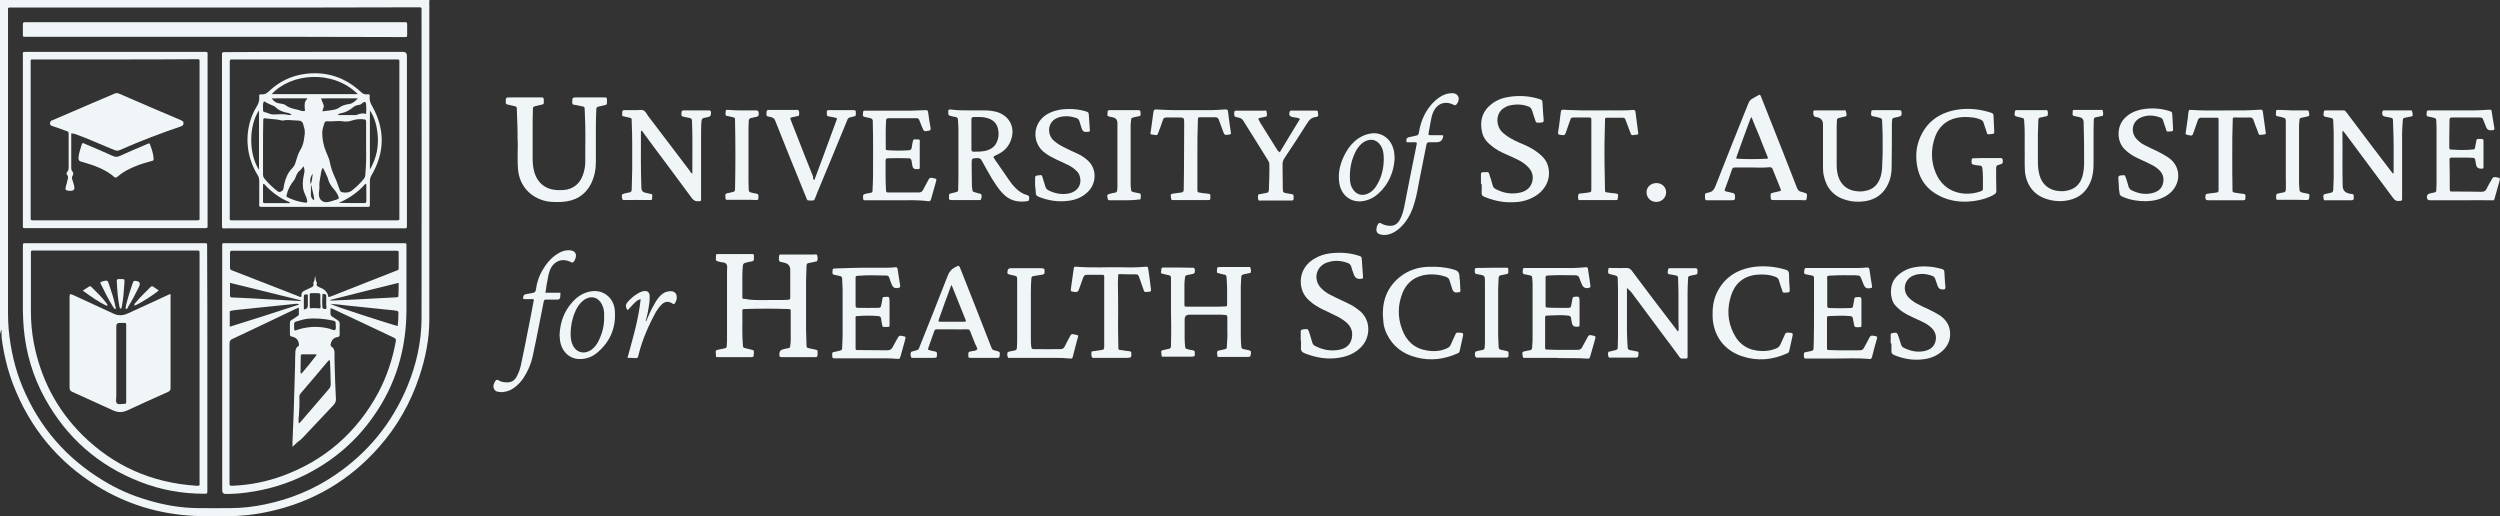 <?xml version="1.0" encoding="UTF-8"?> <svg xmlns="http://www.w3.org/2000/svg" xmlns:xlink="http://www.w3.org/1999/xlink" version="1.1" id="Calque_2_00000056407940100602912490000010590134845115120791_" x="0px" y="0px" viewBox="0 0 1059.8 218.9" style="enable-background:new 0 0 1059.8 218.9;" xml:space="preserve"><rect x="0" y="0" width="1059.8" height="218.9" fill="#333333" stroke="none"/> <style type="text/css"> .st0{fill:#F0F6F7;} </style> <g id="Calque_2-2"> <g> <path class="st0" d="M182.1,0c-0.2,0.6-0.1,1.3-0.1,1.9c0,44.5,0,89.1,0,133.6c0,8.2-1.6,16.2-4.2,24 c-3.7,11.2-9.4,21.3-17.3,30.2c-12.4,14-27.9,23.1-46.2,27.1c-6.2,1.4-12.6,2.1-19,2c-4.2,0-8.5,0.1-12.8-0.1 c-14.8-0.7-28.5-4.8-41.1-12.5c-16.9-10.4-28.8-24.9-35.9-43.4c-2.3-6.1-3.8-12.3-4.7-18.8c-0.2-1.4-0.1-2.7-0.2-4.3 c-0.5,0.7-0.2,1.4-0.7,1.9V0H182.1L182.1,0z M91,3.2L91,3.2c-28.6,0-57.2,0-85.8,0C3.1,3.2,3.4,3,3.4,5.1c0,42.7,0,85.3,0,127.9 c0,2.3,0.1,4.5,0.3,6.8c0.8,8.3,2.6,16.4,5.8,24.1c7.1,17.1,18.6,30.4,34.4,39.9c5.9,3.6,12.1,6.3,18.7,8.2 c6.9,2.1,13.9,3.3,21.1,3.4c4.7,0.1,9.3,0,14,0c5,0,9.9-0.6,14.7-1.6c10.7-2.2,20.6-6.3,29.6-12.4c13.9-9.4,24.1-21.9,30.6-37.4 c3.9-9.4,6.1-19.1,6.1-29.2c0.1-43.3,0-86.7,0-130c0-0.3,0-0.7,0-1c0-0.5-0.2-0.7-0.7-0.7c-0.2,0-0.5,0-0.7,0 C148.6,3.2,119.8,3.2,91,3.2L91,3.2z"></path> <path class="st0" d="M324.9,127.2c2.9-0.1,5.9,0.1,8.9-0.1c1.1-0.1,1.2-0.1,1.2-1.2c0-3.8,0-7.6,0-11.4c0-0.1,0-0.1,0-0.1 c0-1.6-0.8-2.6-2.4-3c-0.3-0.1-0.5-0.1-0.8-0.2c-0.5-0.2-1.3,0-1.5-0.7c-0.2-0.7-0.1-1.5,0-2.2c0-0.3,0.2-0.4,0.5-0.4 c0.3,0,0.6,0,1,0c4.4,0,8.8,0,13.2,0c0.5,0,1.2-0.3,1.4,0.3c0.2,0.8,0.4,1.6,0,2.4c-0.1,0.3-0.5,0.3-0.7,0.3 c-1,0.2-1.9,0.5-2.8,0.6c-0.7,0.1-1,0.4-1,1.2c0,2.2-0.2,4.3-0.2,6.5c0,6.9,0,13.8,0,20.6c0,2.3,0.2,4.5,0.2,6.8 c0,0.6,0.3,0.9,0.9,1c1,0.2,1.9,0.4,2.8,0.6c1,0.2,1,0.3,1,1.3c0,0.2,0,0.5,0,0.7c-0.1,1.1-0.1,1.2-1.2,1.2c-4.6,0-9.2,0-13.7,0 c-1.3,0-1.3-0.1-1.3-1.4c0-1,0.5-1.7,1.5-1.9c0.8-0.2,1.5-0.4,2.3-0.5c0.5-0.1,0.8-0.4,0.8-0.9c0-0.7,0.2-1.5,0.2-2.2 c0-4.1,0-8.1,0-12.2c0-1.2,0-1.3-1.3-1.3c-6-0.2-11.9-0.2-17.9,0c-1.3,0-1.3,0.1-1.3,1.2c0.1,4.6-0.2,9.2,0.2,13.8 c0.1,1.4,0.1,1.4,1.5,1.7c0.8,0.2,1.6,0.4,2.4,0.6c0.6,0.1,0.9,0.4,0.8,1c-0.2,2.2,0.2,2.1-2,2.1c-4.1,0-8.2,0-12.4,0 c-0.4,0-0.8,0-1.2,0c-0.3,0-0.5-0.2-0.5-0.5c0-0.6,0-1.2-0.1-1.8c0-0.6,0.4-0.7,0.8-0.8c1-0.2,1.9-0.4,2.9-0.6 c0.7-0.1,1-0.4,1-1.1c0-0.7,0.1-1.5,0.1-2.2c0-9.8,0-19.7,0-29.5c0-1,0.3-2.2-0.3-3c-0.6-0.8-1.9-0.6-2.8-0.9 c-1.7-0.4-1.7-0.4-1.6-2.1c0-1.2,0-1.2,1.3-1.2c4.5,0,9.1,0,13.6,0c1.2,0,1.2,0,1.2,1.2c0,0.2,0,0.5,0,0.7 c0.1,0.7-0.2,1.1-0.9,1.2c-0.9,0.1-1.8,0.4-2.7,0.6c-0.7,0.2-1,0.5-1.1,1.3c-0.3,3-0.2,6.1-0.2,9.1c0,1.3,0,2.6,0,3.9c0,1,0,1,1,1 C318.5,127.3,321.6,127.2,324.9,127.2L324.9,127.2z"></path> <path class="st0" d="M219.4,59c0.1-4.2-0.2-8.3-0.3-12.5c0-1.3-0.1-1.3-1.4-1.6c-0.9-0.2-1.7-0.4-2.6-0.6 c-0.5-0.1-0.7-0.4-0.7-0.8c0-0.1,0-0.3,0-0.4c0-1.8,0.1-1.8,1.9-1.8c4.1,0,8.1,0,12.2,0c0.4,0,0.8,0,1.2,0c0.5,0,0.8,0.2,0.8,0.7 c0,2.6,0.4,2-1.9,2.6c-0.4,0.1-0.8,0.2-1.2,0.3c-1.4,0.3-1.5,0.4-1.5,1.8c-0.1,2.5-0.1,5-0.1,7.5c0,4.2,0,8.3,0,12.5 c0,2,0.1,4,0.6,5.9c1.4,5.1,5,7.9,10.3,8c1.3,0,2.6,0,3.9-0.3c3.9-1,5.9-3.7,6.9-7.4c0.4-1.4,0.6-2.8,0.6-4.2 c0-7.2,0.2-14.3-0.2-21.5c-0.1-2.4,0-1.8-2-2.3c-0.9-0.2-1.7-0.4-2.6-0.5c-0.6-0.1-0.7-0.4-0.7-0.9c0-2.2,0-2.2,2.1-2.2 c3.8,0,7.5,0,11.2,0c1.4,0,1.4,0,1.4,1.4c0,0.3,0,0.7,0,1c0,0.4-0.2,0.7-0.6,0.8c-1,0.2-2,0.5-3,0.7c-0.7,0.1-0.9,0.5-0.9,1.1 c-0.1,2.4-0.2,4.8-0.2,7.2c0,5.1,0,10.2,0,15.2c0,3.2-0.6,6.2-2,9.1c-2.6,5.1-6.9,7.5-12.5,7.8c-2.1,0.1-4.3,0.1-6.5-0.3 c-6.8-1.5-11.4-6.6-12-13.5c-0.3-3.5-0.1-7-0.1-10.5C219.5,60.4,219.5,59.7,219.4,59L219.4,59z"></path> <path class="st0" d="M496.4,132.5c0-4.6,0-9.2,0-13.8c0-0.2,0-0.4,0-0.6c0-1.2-0.1-1.2-1.2-1.5c-0.7-0.2-1.4-0.3-2.2-0.5 c-0.7-0.1-1-0.4-0.8-1.1c0.1-0.2,0.1-0.5,0.1-0.7c0-0.7,0.2-0.9,0.9-0.9c4.1,0,8.1,0,12.2,0.1c0.5,0,1-0.1,1.1,0.7 c0.1,1.3,0,1.7-0.8,1.9c-0.7,0.2-1.4,0.3-2,0.4c-1.2,0.3-1.3,0.3-1.4,1.5c-0.1,0.9-0.2,1.8-0.2,2.6c0,2.8,0,5.5,0,8.3 c0,1,0,1.1,1.1,1.1c4,0,8,0,12.1,0c1.3,0,2.6,0,3.9-0.1c1,0,1-0.1,1-1.1c0-3.6,0.1-7.1-0.2-10.7c-0.1-1.5-0.1-1.5-1.5-1.8 c-0.5-0.1-1.1-0.2-1.6-0.4c-1-0.3-1.1,0-1-1.3c0.1-1.2-0.1-1.4,1.4-1.4c3.9,0,7.8,0,11.7,0c0.4,0,0.9-0.2,1.1,0.3 c0.2,0.7,0.3,1.4,0.1,2c-0.1,0.3-0.5,0.3-0.7,0.3c-0.8,0.2-1.5,0.3-2.3,0.5c-0.7,0.1-1,0.5-1,1.2c0,1.3-0.2,2.7-0.2,4 c0,7,0,14,0,21c0,1.4,0.1,2.9,0.2,4.3c0,0.8,0.4,1.1,1,1.2c0.8,0.1,1.5,0.4,2.3,0.5c0.7,0.1,0.9,0.5,0.8,1.2 c0,0.2-0.1,0.5-0.1,0.7c0,0.6-0.3,0.9-1,0.9c-0.1,0-0.2,0-0.3,0c-3.9,0-7.9,0-11.8,0c-0.4,0-1,0.2-1-0.4c-0.1-0.7-0.3-1.4,0-2 c0.1-0.2,0.4-0.2,0.6-0.3c0.8-0.2,1.5-0.3,2.3-0.5c1.1-0.3,1.1-0.3,1.1-1.4c0.2-2.4,0.3-4.7,0.2-7.1c0-1.7,0-3.4,0-5.1 c0-0.7-0.3-1-1-1c-0.5,0-1-0.1-1.5-0.1c-4.4,0-8.9,0-13.3,0c-0.1,0-0.2,0-0.3,0c-1.3,0-2,0.7-2,2c0,2.6,0,5.3,0,7.9 c0,1.2,0.1,2.5,0.2,3.7c0.1,0.6,0.3,0.9,0.9,1c0.8,0.2,1.6,0.4,2.4,0.5c0.6,0.1,0.9,0.4,0.8,1c0,0.3,0,0.6,0,1 c0,0.4-0.2,0.6-0.6,0.6c-0.3,0.1-0.6,0.1-1,0.1c-3.8,0-7.7,0-11.5,0c-1,0-1,0-1-1c0-0.2,0-0.4-0.1-0.6c-0.2-0.8,0.1-1.1,0.8-1.2 c0.8-0.1,1.5-0.4,2.3-0.5c0.7-0.1,1-0.5,1-1.2c0-1.7,0.1-3.4,0.1-5.1C496.5,138.9,496.5,135.7,496.4,132.5 C496.5,132.5,496.4,132.5,496.4,132.5L496.4,132.5z"></path> <path class="st0" d="M689.7,122.1c0,1,0,1.8,0,2.6c0,5.3,0,10.6,0,15.9c0,2.2,0.2,4.4,0.3,6.6c0,0.7,0.3,1.1,1,1.2 c1,0.2,2,0.4,3,0.6c0.5,0.1,0.6,0.3,0.6,0.7c-0.1,1.9-0.1,1.9-2,1.9c-3.2,0-6.4,0-9.6,0c-0.4,0-0.9,0.2-1.1-0.3 c-0.2-0.6-0.4-1.4-0.1-2c0.1-0.3,0.5-0.3,0.7-0.3c0.8-0.2,1.6-0.4,2.4-0.6c0.6-0.1,0.9-0.5,0.9-1.1c0-1.4,0.1-2.9,0.1-4.3 c0-6.9,0-13.8,0-20.6c0-1.5-0.1-2.9-0.1-4.4c0-0.7-0.3-1-0.9-1.2c-0.8-0.2-1.6-0.4-2.4-0.6c-0.6-0.1-0.8-0.4-0.8-1 c0.1-1.7,0-1.7,1.7-1.6c2,0,4.1,0.1,6.1,0c1,0,1.6,0.3,2.2,1.1c6.1,8.2,12.3,16.3,18.5,24.4c0.3,0.5,0.7,0.9,1.1,1.4 c0.3-0.3,0.3-0.6,0.3-0.9c-0.2-6.9,0.1-13.8-0.2-20.8c0-0.2,0-0.4,0-0.6c-0.1-1.2-0.1-1.3-1.3-1.5c-0.8-0.2-1.5-0.3-2.3-0.4 c-0.7-0.1-1-0.5-0.8-1.1c0-0.3,0.1-0.6,0.1-0.8c0-0.5,0.3-0.7,0.8-0.7c3.6,0,7.2,0,10.8,0c0.7,0,0.9,0.3,0.9,0.9c0,0.3,0,0.7,0,1 c0,0.5-0.2,0.7-0.7,0.8c-0.7,0.1-1.4,0.3-2,0.4c-1.2,0.3-1.3,0.3-1.3,1.5c-0.1,1.8-0.2,3.7-0.2,5.5c0,8.9,0,17.8,0,26.7 c0,0.3,0,0.6,0,0.8c0,0.5-0.2,0.7-0.6,0.7c-0.6,0-1.2,0-1.8,0s-0.9-0.4-1.2-0.9c-1.8-2.5-3.7-5-5.5-7.4 c-4.9-6.6-9.9-13.3-14.8-19.9C690.9,123.3,690.5,122.7,689.7,122.1L689.7,122.1z"></path> <path class="st0" d="M742.8,71c-2.5,0-4.9,0-7.3,0c-0.7,0-1.1,0.2-1.3,0.9c-0.9,2.7-1.9,5.4-2.9,8.1c-0.3,0.9-0.3,1,0.6,1.2 c0.8,0.2,1.7,0.4,2.6,0.6c0.6,0.1,0.9,0.4,1,1.1c0.1,1.9,0,2-1.9,2c-3.2,0-6.5,0-9.7,0c-1,0-1,0-1.1-1.1c-0.1-1.8-0.1-1.9,1.6-2.2 c1.4-0.3,2.1-1,2.7-2.4c4.6-11.8,9.3-23.5,14-35.2c0.4-0.9,0.8-1.7,1.8-2.2c0.8-0.4,1.5-0.9,2.3-1.3c0.9-0.5,0.9-0.5,1.3,0.4 c1,2.6,2.1,5.2,3.1,7.8c4.1,10.3,8.2,20.7,12.2,31c0.4,0.9,0.9,1.5,1.8,1.6c0.2,0,0.4,0.1,0.7,0.2c1.9,0.6,1.9,0.5,1.6,2.6 c-0.1,0.6-0.3,0.8-0.9,0.8c-0.7,0-1.5-0.1-2.2-0.1c-3.6,0-7.1,0-10.7,0c-1.4,0-1.4,0-1.5-1.5c0-0.1,0-0.3,0-0.4 c-0.1-0.7,0.2-1.1,1-1.2c0.9-0.2,1.7-0.4,2.6-0.6c0.9-0.2,0.9-0.3,0.6-1.1c-1.1-2.7-2.2-5.5-3.3-8.2c-0.2-0.7-0.6-0.9-1.3-0.9 C747.6,71.1,745.2,71.1,742.8,71L742.8,71L742.8,71z M742.5,49.6c-0.6,0.8-0.7,1.5-1,2.2c-1.8,4.8-3.5,9.5-5.2,14.3 c-0.4,1.1-0.4,1.2,0.5,1.2c3.9,0.2,7.8,0.2,11.8,0c1,0,1-0.1,0.6-1.1c-1.2-3-2.4-5.9-3.5-8.8C744.6,54.9,743.6,52.4,742.5,49.6 L742.5,49.6z"></path> <path class="st0" d="M293.5,73.6c0-1.1,0-2,0-2.9c0-6,0.1-12-0.1-18c-0.1-2.9,0.1-2.4-2.6-3c-0.1,0-0.3,0-0.4-0.1 c-1.6-0.3-1.6-0.3-1.5-1.9c0-0.8,0.4-0.9,1-0.9c2.5,0,5,0,7.5,0c1,0,2,0,3,0c0.7,0,1.1,0.2,1,1c0,0.1,0,0.3,0,0.4 c0,0.8-0.4,1.2-1.1,1.4c-0.6,0.1-1.3,0.3-1.9,0.4c-0.6,0.1-0.9,0.5-1,1.1c-0.2,2.1-0.2,4.2-0.2,6.4c0,8.9,0,17.7,0,26.6 c0,1.2,0,1.2-1.2,1.2c-1.2,0.1-1.9-0.3-2.7-1.3c-6-8.2-12.1-16.3-18.2-24.5c-0.9-1.2-1.8-2.5-2.7-3.7c-0.1-0.2-0.2-0.4-0.5-0.4 c-0.3,0.3-0.2,0.7-0.2,1c0,7.8-0.1,15.6,0.2,23.4c0.1,1.1,0.6,1.7,1.7,1.9c0.7,0.2,1.4,0.3,2.2,0.5c0.5,0.1,0.9,0.3,0.7,0.9 c0,0,0,0.1,0,0.1c-0.2,1.7,0.3,1.6-1.7,1.6c-3.3-0.1-6.6,0-9.9,0c-1,0-1,0-1.2-0.9c-0.2-1.4-0.2-1.5,0.8-1.8 c0.7-0.2,1.4-0.4,2.2-0.5c0.8-0.1,1.1-0.5,1.1-1.3c0-2.9,0.2-5.7,0.2-8.6c0-6.6,0.1-13.2-0.2-19.8c-0.1-2,0.3-1.7-1.8-2.2 c-0.3-0.1-0.5-0.1-0.8-0.2c-1.7-0.4-1.5,0-1.4-2c0-0.7,0.3-0.8,1-0.8c1.7,0,3.3,0,5,0c1,0,2.1-0.3,3,0.1c0.9,0.4,1.3,1.5,1.9,2.3 c5.9,7.8,11.8,15.5,17.7,23.3C292.6,72.8,292.8,73.3,293.5,73.6L293.5,73.6z"></path> <path class="st0" d="M1014.5,73.6c0.3-0.4,0.2-0.8,0.2-1.1c0-6.5,0.1-13-0.2-19.5c-0.2-3.5,0.5-2.7-3-3.5c0,0-0.1,0-0.1,0 c-1.4-0.2-1.8-0.9-1.4-2.3c0.1-0.2,0.2-0.4,0.5-0.4c0.2,0,0.5,0,0.7,0c3.4,0,6.8,0,10.3,0c0.3,0,0.9-0.1,1,0.3 c0.2,0.6,0.4,1.3,0.2,2c-0.1,0.3-0.5,0.3-0.7,0.3c-0.8,0.2-1.6,0.3-2.5,0.5c-0.6,0.1-0.9,0.4-0.9,1c-0.1,1.8-0.3,3.7-0.3,5.5 c0,9.1,0,18.2,0,27.3c0,1.5,0,1.4-1.4,1.5c-1,0.1-1.7-0.3-2.3-1.1c-6.6-8.9-13.3-17.9-19.9-26.8c-0.5-0.6-0.9-1.2-1.4-1.8 c-0.5,0.3-0.3,0.6-0.3,0.8c0.1,7.5-0.1,15,0.1,22.6c0.1,1.7,0.9,2.7,2.6,3.1c0.3,0.1,0.6,0.2,1,0.2c1.1,0.1,1.1,0.2,1.1,1.5 c0,1.1-0.2,1.2-1.3,1.2c-3.4,0-6.8,0-10.3,0c-0.5,0-1.1,0.2-1.2-0.7c-0.2-1.7-0.2-1.7,0.9-2c0.7-0.2,1.4-0.3,2.2-0.5 c0.7-0.1,0.9-0.5,1-1.1c0-1.8,0.2-3.5,0.2-5.3c0-6.4,0-12.8,0-19.2c0-1.7-0.2-3.3-0.2-5c0-0.7-0.3-1-1-1.1 c-0.8-0.1-1.5-0.4-2.3-0.5c-0.7-0.1-0.9-0.5-0.8-1.2c0-0.2,0.1-0.5,0.1-0.7c0-0.6,0.2-0.8,0.8-0.8c2.5,0,5.1,0,7.6,0 c0.5,0,0.8,0.3,1.1,0.7c4,5.3,8,10.6,12,15.9c2.5,3.2,4.9,6.5,7.4,9.7C1014.1,73.3,1014.2,73.4,1014.5,73.6L1014.5,73.6z"></path> <path class="st0" d="M627.8,77.9c0-1.3,0-2.7,0-4c0-0.6,0.2-0.9,0.9-0.9c0.1,0,0.3,0,0.4,0c2.2-0.1,1.9-0.2,2.5,1.7 c0.4,1.3,0.9,2.6,1.2,4c0.2,0.6,0.5,1,1,1.3c3.4,1.9,7,2.5,10.8,1.6c2.4-0.6,4.2-2,4.9-4.4c0.7-2.6,0-4.8-2-6.7 c-1.3-1.3-2.8-2.2-4.5-3c-1.6-0.8-3.2-1.5-4.8-2.2c-2.1-0.9-4.1-2-5.8-3.4c-1.8-1.4-3.4-3.1-4-5.4c-1.3-5-0.1-9.3,3.9-12.4 c2.3-1.8,4.9-2.7,7.8-3.1c4.2-0.6,8.4-0.3,12.5,1c1.2,0.4,1.2,0.4,1.3,1.7c0.1,2.4,0.3,4.8,0.5,7.2c0,0.6-0.1,0.9-0.7,1 c-0.5,0.1-1.1,0.1-1.7,0.1c-0.6,0.1-0.9-0.2-1.1-0.8c-0.5-1.5-1-2.9-1.4-4.3c-0.3-1-0.8-1.5-1.7-1.8c-2.7-1-5.4-1-8.2-0.3 c-0.4,0.1-0.7,0.2-1,0.4c-4.5,2-4.5,6.9-2.7,9.7c0.8,1.2,1.9,2,3,2.8c2.2,1.5,4.5,2.5,6.9,3.5c2.1,0.9,4.2,2,6,3.4 c2,1.5,3.7,3.2,4.4,5.7c1.4,4.8-0.5,9.6-5,12.6c-2.8,1.8-5.9,2.7-9.2,2.8c-4.5,0.3-8.7-0.6-12.8-2.3c-0.8-0.3-1.2-0.8-1.1-1.8 c0.1-1.2,0-2.4,0-3.6C628,77.9,627.9,77.9,627.8,77.9L627.8,77.9z"></path> <path class="st0" d="M551.4,144.5c0-1.2,0-2.4,0-3.6c0-1.1,0.1-1.1,1.2-1.3c1.9-0.2,1.9-0.2,2.5,1.6c0.4,1.3,0.8,2.6,1.2,4 c0.2,0.6,0.5,1.1,1.1,1.4c3.4,1.8,7,2.4,10.7,1.6c2.5-0.6,4.3-2,4.9-4.6c0.6-2.6,0-4.8-2-6.7c-1-0.9-2.2-1.7-3.4-2.4 c-1.7-0.8-3.4-1.7-5.1-2.5c-2-0.9-4-1.9-5.8-3.2c-2.3-1.7-4.2-3.7-4.9-6.5c-1.3-5.2,0.8-10,5.5-12.7c2-1.2,4.2-1.9,6.5-2.2 c4.1-0.5,8.2-0.3,12.2,1c1.2,0.4,1.2,0.4,1.3,1.7c0.2,2.3,0.3,4.7,0.5,7c0.1,1,0,1-0.9,1.1c-1.5,0.2-2.5-0.4-3-1.9 c-0.4-1.1-0.8-2.2-1.1-3.3c-0.2-0.7-0.6-1.1-1.2-1.4c-3-1.2-6-1.4-9.1-0.3c-4.7,1.7-5.9,7.2-2.5,10.8c1.2,1.2,2.5,2.2,4,2.9 c1.6,0.8,3.1,1.6,4.7,2.3c1.5,0.7,3,1.4,4.5,2.2c1.2,0.7,2.4,1.6,3.5,2.5c4.6,4.1,4.1,10.9,0.7,14.7c-2.5,2.8-5.8,4.3-9.4,4.9 c-5.1,0.9-10,0.1-14.8-1.8c-1.2-0.4-1.8-1.1-1.7-2.4c0.1-1.1,0-2.2,0-3.3C551.5,144.5,551.4,144.5,551.4,144.5L551.4,144.5z"></path> <path class="st0" d="M410.9,46.8c2.2,0,4.4,0,6.7,0c1.5,0,3,0.2,4.4,0.5c6,1.5,8.7,6.9,6.4,12.5c-1.1,2.8-3.2,4.7-6,5.9 c-1.5,0.7-1.5,0.7-0.6,2c2,2.9,4,5.8,6,8.7c0.8,1.2,1.7,2.3,2.7,3.3c1.4,1.4,3,2.5,4.9,3c0.8,0.2,0.9,0.6,0.9,1.3 c-0.1,1-0.1,1.2-1,1.3c-4.1,0.6-7.6-0.4-10.4-3.5c-1.7-1.8-3-3.9-4.4-6.1c-1.5-2.5-2.9-5.1-4.3-7.6c-0.4-0.8-0.9-1.1-1.8-1.1 c-2.5,0.1-2.5,0.1-2.5,2.5c0,2.9,0.1,5.9,0.1,8.9c0,0.4,0,0.8,0.1,1.2c0.3,1.8-0.1,1.5,1.8,2.1c0.4,0.1,0.7,0.2,1.1,0.3 c0.4,0.1,1,0.1,1.1,0.7c0.1,0.7,0,1.3-0.3,1.9c-0.1,0.3-0.5,0.2-0.8,0.2c-3.9,0-7.9,0-11.8,0c-0.6,0-1-0.2-0.9-0.9 c0-0.2,0-0.4,0-0.6c0-1.1,0-1.1,1.1-1.4c0.7-0.2,1.4-0.3,2-0.5c0.6-0.1,0.8-0.4,0.8-1.1c0-1.5,0.1-3,0.1-4.6c0-6.8,0-13.7,0-20.5 c0-1.5-0.1-3-0.2-4.4c0-0.8-0.4-1.1-1-1.2c-0.7-0.1-1.5-0.3-2.2-0.5c-0.6-0.1-1-0.4-0.9-1.1c0-0.2,0.1-0.5,0-0.7 c-0.1-0.7,0.2-0.9,0.9-0.9C405.7,46.8,408.3,46.8,410.9,46.8L410.9,46.8z M414.6,49.6c-0.6,0-1.2,0-1.8,0c-0.7,0-1,0.3-1,1 c0,1.2,0,2.4,0,3.6c0,3,0,6.1,0,9.1c0,0.7,0.2,1,1,1c1.6,0,3.1,0,4.7-0.3c2.2-0.5,4-1.5,5-3.6c0.8-1.6,1-3.4,0.7-5.1 c-0.4-3-2.3-4.8-5.3-5.4C416.8,49.6,415.7,49.6,414.6,49.6L414.6,49.6z"></path> <path class="st0" d="M842.5,67c1.8,0,3.6,0,5.4,0c0.5,0,1,0,1.1,0.7c0.1,1.3,0,1.7-0.8,1.9c-0.1,0-0.2,0-0.3,0.1 c-1.7,0.5-1.7,0.5-1.7,2.3c0,2.9,0,5.9,0.1,8.9c0,0.8-0.3,1.2-1,1.6c-2.6,1.5-5.5,2.3-8.4,2.7c-5,0.7-10,0.2-14.6-2.1 c-5.6-2.8-8.8-7.3-9.7-13.4c-0.5-3.6-0.3-7.1,1-10.5c2.7-7.1,8-11.2,15.5-12.6c4.6-0.8,9.2-0.5,13.7,0.8c0.4,0.1,0.9,0.3,1.3,0.4 c0.7,0.2,1,0.6,1,1.3c0.1,2.2,0.2,4.4,0.3,6.6c0,0.9,0,1-1,1.1c-2.1,0.1-1.8,0.7-2.5-1.7c-0.3-1-0.7-2-1-3 c-0.2-0.8-0.7-1.2-1.5-1.5c-1-0.4-2.1-0.7-3.2-0.8c-2.3-0.3-4.6-0.3-6.9,0.2c-4.3,1-7.3,3.7-8.9,7.8c-1.9,5.2-1.9,10.5,0.2,15.5 c3.7,8.9,12.8,10.1,19.1,7.8c0.5-0.2,0.9-0.4,0.9-1.1c0-2.9,0.1-5.7-0.2-8.6c-0.1-0.8-0.4-1.2-1.2-1.2c-0.9-0.1-1.7-0.2-2.6-0.4 c-0.5-0.1-0.8-0.3-0.8-0.9c0-0.3,0-0.6,0-0.8c0.1-1,0.1-1,1.1-1C838.8,67,840.7,67,842.5,67L842.5,67L842.5,67z"></path> <path class="st0" d="M1045.2,84.9c-6.4,0-10.8,0-15.2,0c-0.7,0-1.1-0.4-1.2-1.2c-0.1-0.9,0.4-1.5,1.3-1.7c0.6-0.1,1.3-0.3,1.9-0.4 c0.5-0.1,0.8-0.4,0.8-0.9c0-1.1,0.1-2.1,0.1-3.2c0-7.8,0-15.6,0-23.4c0-1-0.1-2-0.1-3c0-0.8-0.4-1-1.1-1.2 c-0.8-0.1-1.5-0.4-2.3-0.5c-0.7-0.1-0.8-0.4-0.7-1c0-0.1,0-0.2,0-0.3c0.1-1.3,0.1-1.3,1.5-1.3c6.2,0,12.5,0,18.7,0 c2.1,0,4.2-0.2,6.2-0.3c1.1,0,1.1,0,1.2,1c0.4,2.2,0.7,4.5,1.1,6.7c0.1,0.6,0,1-0.7,1c-0.1,0-0.2,0-0.3,0 c-1.2,0.2-2.1-0.2-2.5-1.4c-0.4-1-0.8-2-1.2-3c-0.2-0.8-0.7-1-1.4-1c-1.4,0-2.8,0-4.2,0c-2.2,0-4.4,0-6.7,0c-0.3,0-0.7,0-1,0 c-0.8,0-1,0.4-1,1.1c-0.1,2.7,0,5.5-0.1,8.2c0,1.2,0,2.3,0,3.5c0,0.6,0.2,0.8,0.8,0.8c3,0.2,5.9,0.3,8.9,0 c1.1-0.1,1.1-0.1,1.3-1.2c0.2-0.9,0.3-1.8,0.5-2.7c0.1-0.5,0.3-0.6,0.7-0.6c0.5,0,1,0,1.5,0c0.6,0,0.8,0.3,0.8,0.8 c0,1.2,0,2.4,0,3.6c0,2.4,0,4.8,0,7.2c0,1,0,1-1,1c-1.3,0-2-0.6-2.2-1.9c-0.1-0.6-0.2-1.3-0.3-1.9c-0.1-0.5-0.4-0.8-1-0.8 c-0.8,0-1.7-0.1-2.5-0.1c-2.2,0-4.3,0-6.5,0c-0.7,0-1,0.3-0.9,1c0.1,4.1,0.1,8.1,0.1,12.2c0,1.2,0.1,1.2,1.2,1.2 c4.1,0,8.1,0,12.2,0.1c1.1,0,1.8-0.3,2.3-1.4c0.6-1.4,1.5-2.7,2.2-4c0.3-0.7,0.7-0.9,1.5-0.8c2.1,0.3,2.1,0.3,1.5,2.3 c-0.6,2.1-1.2,4.3-1.8,6.4c-0.3,1.2-0.3,1.2-1.5,1.1C1051.8,84.8,1047.5,84.9,1045.2,84.9L1045.2,84.9z"></path> <path class="st0" d="M365.5,113.5c3.6,0,7.2,0,10.8,0c1.1,0,2.1-0.1,3.2-0.2c0.5-0.1,0.9,0.1,1,0.7c0.4,2.4,0.7,4.7,1.1,7.1 c0.1,0.5-0.1,0.8-0.6,0.9c-0.1,0-0.3,0.1-0.4,0.1c-1.2,0.2-2-0.2-2.5-1.3c-0.4-1-0.8-2-1.1-3c-0.2-0.7-0.6-1-1.3-1 c-0.1,0-0.2,0-0.3,0c-3.8-0.1-7.7-0.2-11.5,0.1c-1.2,0.1-1.2,0.1-1.2,1.3c0,3.7,0,7.3,0,10.9c0,1.2,0,1.4,1.3,1.4 c2.7,0.1,5.5,0,8.2,0c1.1,0,1.2-0.2,1.4-1.3c0.2-0.9,0.4-1.8,0.5-2.7c0.1-0.5,0.3-0.6,0.7-0.6c2.2-0.2,2.3-0.2,2.3,2.1 c0,3.1,0,6.2,0,9.3c0,1.3,0,1.3-1.2,1.3c-2.2,0-1.6,0.2-2.1-1.7c-0.1-0.6-0.2-1.3-0.3-1.9c-0.1-0.6-0.4-0.9-1.1-1 c-3-0.3-6.1-0.2-9.1,0c-0.5,0-0.7,0.2-0.6,0.7c0,0.6,0,1.1,0,1.7c0,3.6,0,7.3,0,10.9c0,1.1,0,1.1,1,1.1c4.2,0.1,8.3,0,12.5,0.1 c1,0,1.7-0.4,2.2-1.3c0.7-1.4,1.5-2.7,2.2-4c0.4-0.7,0.8-1.1,1.6-0.8c0,0,0.1,0,0.1,0c1.8,0.3,1.8,0.3,1.3,2 c-0.6,2.2-1.2,4.4-1.8,6.5c-0.4,1.3-0.4,1.3-1.7,1.2c-1.6-0.1-3.1-0.2-4.7-0.2c-6.9,0-13.8,0-20.7,0c-0.3,0-0.6,0-0.8,0 c-1,0-1-0.1-1.1-1c0-0.2,0-0.5,0-0.7c-0.1-0.6,0.1-0.9,0.8-1c0.9-0.1,1.7-0.4,2.6-0.6c0.5-0.1,0.8-0.4,0.8-1 c0-1.8,0.2-3.5,0.2-5.2c0-6.6,0-13.3,0-19.9c0-1.5-0.2-2.9-0.2-4.4c0-0.7-0.4-1-1-1.1c-0.8-0.2-1.5-0.3-2.3-0.5 c-0.6-0.1-0.9-0.4-0.8-1.1c0.2-1.4-0.3-1.6,1.6-1.6C358.2,113.6,361.9,113.6,365.5,113.5C365.6,113.6,365.6,113.6,365.5,113.5 L365.5,113.5z"></path> <path class="st0" d="M659.8,151.7c-4.2,0-8.4,0-12.6,0c-0.4,0-0.7,0-1.1,0c-0.3,0-0.5-0.2-0.6-0.5c0-0.1,0-0.2,0-0.3 c-0.3-1.7-0.3-1.8,1.4-2.1c0.5-0.1,1.1-0.3,1.6-0.3c0.7-0.1,0.9-0.4,1-1.1c0.2-1.8,0.2-3.5,0.2-5.3c0-7.2,0-14.5,0-21.7 c0-0.9-0.1-1.8-0.2-2.8c0-0.5-0.3-0.7-0.7-0.8c-0.8-0.2-1.6-0.4-2.4-0.5c-0.7-0.1-1-0.5-0.9-1.1c0-0.3,0.1-0.6,0.1-1 c0-0.5,0.3-0.6,0.7-0.6c0.3,0,0.7,0,1,0c6.7,0,13.3,0,20,0c1.6,0,3.1-0.2,4.7-0.3c1-0.1,1.1,0,1.2,1c0.4,2.3,0.7,4.6,1,6.8 c0.1,0.5,0,0.8-0.6,0.9c-0.1,0-0.3,0.1-0.4,0.1c-1.2,0.2-2.1-0.3-2.6-1.5c-0.4-0.9-0.8-1.9-1.1-2.8c-0.2-0.7-0.7-1-1.4-1.1 c-0.1,0-0.2,0-0.3,0c-3.8,0-7.7-0.2-11.5,0.1c-1.1,0.1-1.1,0.1-1.1,1.1c0,3.8,0,7.6,0,11.4c0,1,0,1.1,1,1.1 c1.6,0.1,3.1,0.1,4.7,0.1c1.3,0,2.6,0,3.9,0c1.1-0.1,1.1-0.1,1.3-1.2c0.2-0.9,0.3-1.8,0.5-2.7c0.1-0.5,0.3-0.7,0.8-0.8 c2.1-0.2,2.2-0.1,2.2,2.1c0,3.1,0,6.3,0,9.4c0,1.2,0,1.2-1.2,1.2c-0.1,0-0.2,0-0.3,0c-0.9,0-1.5-0.5-1.7-1.4 c-0.1-0.7-0.3-1.4-0.4-2.2c-0.1-0.8-0.4-1-1.2-1.1c-2.3-0.3-4.6-0.2-6.9-0.1c-0.7,0-1.5,0.1-2.2,0.1c-0.5,0-0.7,0.2-0.7,0.7 c0,0.6,0,1.3,0,1.9c0,3.6,0,7.1,0,10.7c0,1,0,1.1,1.1,1.1c4.2,0.2,8.5,0.1,12.8,0.1c0.8,0,1.4-0.3,1.8-1.1 c0.8-1.5,1.6-2.9,2.4-4.4c0.3-0.6,0.7-0.9,1.4-0.7c2.1,0.4,2.1,0.3,1.5,2.4c-0.6,2.1-1.2,4.2-1.8,6.3c-0.4,1.3-0.4,1.3-1.7,1.2 c-4-0.3-8-0.1-11.9-0.2C660.5,151.7,660.2,151.7,659.8,151.7L659.8,151.7z"></path> <path class="st0" d="M769,132.6c0-4.6,0-9.1,0-13.7c0-2.2,0-1.9-1.9-2.3c-0.5-0.1-1-0.2-1.5-0.3c-0.6-0.1-0.8-0.3-0.8-1 c0.2-1.7,0.1-1.7,1.8-1.7c7.2,0,14.3,0,21.5,0c1.1,0,2.2-0.1,3.3-0.2c0.7-0.1,1,0.2,1.1,0.9c0.3,2.3,0.7,4.7,1.1,7 c0.1,0.6-0.1,0.8-0.6,0.8c-0.1,0-0.3,0.1-0.4,0.1c-1.2,0.2-2-0.2-2.5-1.4c-0.4-1-0.8-2-1.2-3c-0.2-0.7-0.7-1-1.3-1 c-0.3,0-0.6-0.1-1-0.1c-3.2,0-6.5-0.1-9.7,0.1c-2.9,0.1-2.3,0-2.3,2.4c0,3.3,0,6.7,0,10c0,1.2,0,1.3,1.2,1.4 c2.8,0.1,5.6,0.1,8.5,0c1,0,1.2-0.2,1.3-1.2c0.2-0.9,0.3-1.8,0.5-2.7c0.1-0.5,0.3-0.7,0.8-0.7c2.2-0.2,2.2-0.2,2.2,2 c0,3.2,0,6.4,0,9.6c0,1.1,0,1.1-1.1,1.1c-0.3,0-0.7,0-1,0c-0.6,0-0.9-0.2-1-0.9c-0.1-0.9-0.4-1.8-0.5-2.7c-0.1-0.8-0.5-1-1.2-1.1 c-2.3-0.2-4.5-0.2-6.8-0.1c-0.8,0-1.6,0.1-2.3,0.1c-0.5,0-0.7,0.2-0.7,0.7c0,0.5,0,1,0,1.5c0,3.7,0,7.4,0,11.1 c0,1.1,0,1.1,1.1,1.1c4.2,0.2,8.5,0.1,12.8,0.1c0.9,0,1.4-0.3,1.8-1.1c0.7-1.4,1.6-2.8,2.3-4.3c0.3-0.7,0.8-0.9,1.5-0.8 c2,0.3,2,0.3,1.4,2.3c-0.6,2.2-1.3,4.4-1.8,6.7c-0.2,0.6-0.4,1-1.1,0.9c-5-0.5-10.1-0.2-15.1-0.2c-3.8,0-7.6,0-11.4,0 c-1,0-1.2,0.2-1.3-1.2c0-1.3-0.1-1.4,1.2-1.6c0.6-0.1,1.3-0.3,1.9-0.4c0.7-0.1,1-0.4,1-1.1c0-1.1,0.1-2.2,0.1-3.3 C769,140.2,769,136.4,769,132.6C769,132.5,769,132.5,769,132.6L769,132.6z"></path> <path class="st0" d="M381.5,84.9c-5.6,0-10,0-14.4,0c-0.6,0-1.2,0.1-1.2-0.8c-0.1-1.4-0.1-1.6,0.9-1.9c0.7-0.2,1.4-0.3,2-0.4 c1.1-0.2,1.1-0.3,1.1-1.4c0.1-2,0.2-4,0.2-5.9c0-7.5,0.1-15-0.1-22.4c0-0.3,0-0.5,0-0.8c0-0.6-0.3-1-1-1.2 c-0.8-0.1-1.5-0.4-2.3-0.5c-0.7-0.1-1-0.4-0.9-1.1c0-0.3,0-0.6,0.1-1c0-0.4,0.3-0.6,0.6-0.6c0.3,0,0.6,0,1,0c6.4,0,12.8,0,19.1,0 c1.9,0,3.7-0.2,5.5-0.2c1.2,0,1.2,0,1.4,1.2c0.3,2.1,0.6,4.3,1,6.4c0.1,0.7-0.1,1-0.8,1.1c-2,0.4-2,0.4-2.8-1.5 c-0.4-1-0.8-2-1.2-3c-0.2-0.5-0.5-0.8-1.1-0.8c-0.6,0-1.3,0-1.9,0c-2.9,0-5.7,0-8.6,0c-0.3,0-0.6,0-1,0c-1.5,0.1-1.4,0.1-1.5,1.6 c-0.2,3.6-0.1,7.2-0.1,10.8c0,1-0.2,1.1,1.1,1.2c2.9,0.2,5.8,0.2,8.7,0c0.8-0.1,1.1-0.4,1.2-1.2c0.1-0.9,0.3-1.8,0.5-2.7 c0.1-0.5,0.3-0.8,0.8-0.7c0,0,0.1,0,0.1,0c2.4,0,2-0.2,2,1.8c0,3.2,0,6.5,0,9.7c0,1.1,0,1.1-1.1,1.1c-0.1,0-0.3,0-0.4,0 c-0.9,0-1.4-0.4-1.6-1.3c-0.1-0.8-0.3-1.6-0.4-2.3c-0.1-0.6-0.4-1-1.1-1c-3-0.1-6-0.1-9,0c-0.7,0-0.9,0.4-0.9,1.1 c0.1,4.2-0.1,8.3,0.2,12.5c0,0.8,0.3,0.9,1,0.9c4.2,0,8.5,0,12.8,0c0.9,0,1.5-0.3,1.9-1.1c0.7-1.4,1.5-2.8,2.3-4.3 c0.3-0.7,0.7-0.9,1.5-0.8c2.3,0.5,2,0.2,1.5,2.3c-0.6,2.2-1.3,4.4-1.9,6.7c-0.2,0.6-0.4,1-1.1,0.9 C389.1,84.7,384.7,84.9,381.5,84.9L381.5,84.9z"></path> <path class="st0" d="M798.1,61.7c0-3.3,0-6.6-0.2-10c-0.1-1.5-0.1-1.5-1.6-1.9c-0.8-0.2-1.5-0.4-2.3-0.5c-0.6-0.1-0.9-0.4-0.8-1 c0-0.1,0-0.3,0-0.4c0.1-1.1,0.1-1.2,1.2-1.2c1.9,0,3.8,0,5.7,0c1.6,0,3.2,0,4.8,0c1,0,1.1,0.1,1.2,0.9c0.1,1.3,0,1.5-0.9,1.8 c-0.7,0.2-1.4,0.4-2.2,0.5c-0.6,0.1-0.9,0.5-0.9,1c0,0.5-0.1,1.1-0.1,1.7c0,6.1,0,12.2-0.1,18.3c0,2.4-0.4,4.7-1.4,6.9 c-1.9,4.3-5.3,6.8-9.9,7.5c-2.7,0.4-5.3,0.3-8-0.5c-5.3-1.5-8.4-5.1-9.5-10.5c-0.3-1.4-0.3-2.7-0.3-4.1c0-5.8,0-11.6,0-17.4 c0-1.7-0.8-2.7-2.4-3.1c-0.2,0-0.5-0.1-0.7-0.1c-0.7-0.2-1-0.6-1-1.4c0-1.4-0.2-1.4,1.3-1.4c3.8,0,7.6,0,11.4,0 c0.4,0,1-0.2,1.1,0.3c0.2,0.7,0.4,1.3,0.2,2c-0.1,0.3-0.5,0.3-0.7,0.3c-0.8,0.2-1.6,0.4-2.4,0.6c-0.6,0.1-0.9,0.4-0.9,1 c0,0.8-0.1,1.6-0.1,2.3c0,5.6,0,11.2,0,16.8c0,1.5,0.2,3,0.6,4.5c1.2,3.9,4.1,6.2,8.2,6.5c1,0.1,1.9,0.1,2.9-0.1 c3.6-0.5,5.8-2.6,6.9-6c0.5-1.7,0.7-3.4,0.7-5.2C798.1,67.2,798.1,64.5,798.1,61.7L798.1,61.7z"></path> <path class="st0" d="M858.3,62.9c0-4.5,0.1-8-0.2-11.5c-0.1-1.2,0-1.2-1.2-1.5c-0.7-0.2-1.4-0.3-2-0.5c-0.9-0.2-1-0.5-0.8-1.7 c0.1-0.9,0.1-1,1.1-1c3.9,0,7.8,0,11.7,0c0.4,0,0.9-0.2,1.1,0.3c0.2,0.7,0.2,1.4,0,2c-0.1,0.3-0.5,0.3-0.7,0.3 c-0.8,0.2-1.5,0.4-2.3,0.5c-0.7,0.1-0.9,0.5-0.9,1.1c0,2-0.2,4-0.2,6c0,4,0,7.9,0,11.9c0,1.7,0.2,3.4,0.6,5.1 c1,4.2,4.1,6.8,8.4,7.1c1,0.1,1.9,0.1,2.9-0.1c3.7-0.6,6-2.7,7-6.2c0.5-1.9,0.7-3.8,0.7-5.8c0-5.6,0-11.2-0.2-16.8 c0-0.2,0-0.4,0-0.5c-0.1-1-0.6-1.7-1.6-1.9c-0.8-0.2-1.5-0.3-2.3-0.5c-0.6-0.1-0.9-0.4-0.8-1c0.2-1.8-0.3-1.6,1.7-1.6 c3.4,0,6.8,0,10.1,0c0.3,0,0.9-0.2,1,0.3c0.1,0.7,0.3,1.3,0.1,2c-0.1,0.3-0.5,0.3-0.7,0.3c-0.8,0.2-1.5,0.4-2.3,0.5 c-0.6,0.1-0.9,0.4-0.9,1.1c0,1.5-0.1,3-0.1,4.4c0,4.8,0,9.6,0,14.4c0,2.5-0.3,5.1-1.3,7.5c-1.7,4.1-4.6,6.7-9,7.7 c-2.9,0.7-5.9,0.6-8.8-0.2c-5.9-1.5-9.5-6-10-12.2C858.2,69.1,858.4,65.5,858.3,62.9L858.3,62.9z"></path> <path class="st0" d="M403.6,139.6c-2.1,0-4.2,0-6.4,0c-0.7,0-1,0.2-1.2,0.9c-0.8,2.3-1.6,4.5-2.4,6.8c-0.3,1-0.3,1,0.6,1.2 c0.7,0.2,1.4,0.4,2.2,0.5c0.5,0.1,0.8,0.3,0.8,0.9c0,1.8,0,1.8-1.8,1.8c-2.7,0-5.5,0-8.2,0c-0.4,0-0.9,0.1-1-0.4 c-0.2-0.7-0.3-1.4,0-2c0.1-0.3,0.6-0.3,0.9-0.4c2.7-0.8,2-0.2,3.1-2.8c3.9-9.8,7.8-19.5,11.6-29.3c0.6-1.5,1.4-2.6,2.9-3.4 c1.9-1,1.8-1.1,2.6,0.9c4.4,11,8.7,22.1,13,33.1c0.2,0.6,0.6,1,1.2,1.1c0.4,0.1,0.7,0.2,1.1,0.3c1.3,0.4,1.3,0.4,1.2,1.7 c-0.1,1.2-0.1,1.2-1.3,1.2c-3.6,0-7.2,0-10.8,0c-1.2,0-1.2,0-1.2-1.2c0-1.3,0-1.3,1.3-1.6c0.8-0.2,2-0.1,2.4-0.8 c0.3-0.6-0.5-1.5-0.8-2.3c-0.7-1.8-1.4-3.5-2.1-5.3c-0.2-0.6-0.5-0.9-1.2-0.9C407.9,139.7,405.8,139.6,403.6,139.6L403.6,139.6z M403.4,120.8c-0.2,0.5-0.4,0.6-0.4,0.8c-1.7,4.6-3.4,9.2-5,13.8c-0.3,0.9-0.3,0.9,0.7,1c3.4,0,6.7,0,10.1,0c0.2,0,0.5,0,0.7-0.4 C407.5,131,405.5,126,403.4,120.8L403.4,120.8z"></path> <path class="st0" d="M758.5,119.9c0.1,1,0.2,2,0.2,3c0,0.9-0.1,1-1,1.1c0,0-0.1,0-0.1,0c-2.1,0.1-1.7,0.3-2.3-1.5 c-0.4-1.1-0.8-2.3-1.1-3.4c-0.2-1-0.8-1.5-1.7-1.8c-2.7-1-5.4-1.1-8.2-0.8c-5.4,0.7-8.9,3.8-10.5,8.9c-1.7,5.4-1.5,10.8,1.1,15.9 c2.4,4.9,6.5,7.4,12,7.5c2.1,0.1,4.1-0.3,6.1-1.1c0.8-0.3,1.3-0.8,1.7-1.6c0.6-1.5,1.4-2.9,2-4.4c0.2-0.6,0.6-0.7,1.2-0.7 c2.3,0.1,2.3,0.1,1.8,2.3c-0.4,1.8-0.8,3.6-1.2,5.4c-0.1,0.6-0.4,0.9-0.9,1.1c-6.2,2.8-12.6,3.4-19.2,1.2 c-7.6-2.6-12.1-8.7-12.4-16.8c-0.1-3.6,0.3-7.2,2-10.5c3-5.9,8-9.2,14.4-10.4c4.9-0.8,9.8-0.4,14.5,1c1.1,0.3,1.5,0.8,1.5,1.9 C758.4,117.5,758.5,118.7,758.5,119.9C758.6,119.9,758.5,119.9,758.5,119.9L758.5,119.9z"></path> <path class="st0" d="M618.9,119.6c0.1,1.2,0.1,2.3,0.2,3.4c0.1,0.6-0.2,1-0.8,0.9c-0.2,0-0.5,0-0.7,0.1c-1,0.1-1.6-0.4-1.9-1.3 c-0.4-1.3-0.8-2.5-1.2-3.8c-0.2-0.8-0.7-1.2-1.4-1.5c-1.1-0.4-2.3-0.7-3.5-0.9c-2.5-0.3-5-0.3-7.4,0.5c-3.5,1.1-6,3.4-7.5,6.8 c-2.2,5.3-2.3,10.6-0.3,15.9c1.8,4.9,5.3,8.1,10.6,8.9c3,0.5,5.9,0.3,8.7-1.1c0.6-0.3,1-0.7,1.3-1.4c0.6-1.5,1.4-2.9,2-4.4 c0.2-0.6,0.5-0.7,1.2-0.7c2.3,0.1,2.3,0.1,1.8,2.3c-0.4,1.8-0.8,3.6-1.2,5.4c-0.1,0.5-0.3,0.9-0.9,1.1c-5.6,2.5-11.4,3.3-17.5,1.7 c-5.6-1.4-9.9-4.6-12.5-9.9c-0.7-1.5-1.2-3-1.4-4.6c-1-7.7,0.6-14.4,6.8-19.5c3.6-2.9,7.8-4.3,12.4-4.4c3.5-0.1,6.9,0.1,10.3,1.1 c0.2,0.1,0.5,0.1,0.7,0.2c1.3,0.4,1.9,1.2,2,2.6c0,0.5,0,0.9,0.1,1.4C618.9,118.6,618.9,119.1,618.9,119.6L618.9,119.6 L618.9,119.6z"></path> <path class="st0" d="M438.8,78.7c0-1.1,0-2.1,0-3.2c0-0.7,0.1-1,0.9-1.1c2.2-0.2,1.8-0.6,2.5,1.6c0.3,1,0.6,1.9,0.9,2.9 c0.2,0.8,0.6,1.4,1.4,1.8c2.8,1.4,5.7,1.9,8.7,1.3c3.7-0.8,5.6-3.9,4.5-7.4c-0.2-0.8-0.7-1.5-1.3-2.1c-1-1-2.1-1.8-3.3-2.4 c-1.7-0.8-3.4-1.7-5.1-2.4c-1.7-0.8-3.4-1.7-4.9-2.8c-5.9-4.2-5.5-12.9,1-16.6c2.9-1.6,6-2.1,9.2-2.1c2.4,0,4.7,0.3,7,1 c1.2,0.4,1.2,0.5,1.3,1.8c0.1,2,0.3,4,0.4,5.9c0.1,0.9,0,0.9-0.9,1c-0.2,0-0.5,0-0.7,0c-0.8,0.1-1.4-0.3-1.7-1.1 c-0.4-1.1-0.8-2.3-1.1-3.4c-0.2-0.7-0.7-1.2-1.4-1.4c-2.4-0.8-4.8-1-7.2-0.3c-5.2,1.5-5.2,7.3-2.4,9.8c1.4,1.3,3,2.2,4.6,3 c2,1,3.9,1.9,5.9,2.8c1.5,0.7,2.8,1.6,4,2.7c4.1,3.7,3.6,9.8,0.2,13.2c-2.3,2.3-5.1,3.5-8.2,3.9c-4.4,0.6-8.7,0-12.8-1.7 c-0.8-0.3-1.3-0.8-1.2-1.7C439.1,80.8,438.9,79.7,438.8,78.7C438.8,78.7,438.8,78.7,438.8,78.7L438.8,78.7z"></path> <path class="st0" d="M801.5,145.5c0-1.1,0-2.3,0-3.5c0-0.5,0.1-0.7,0.7-0.8c2-0.3,2-0.3,2.7,1.7c0.3,1.1,0.7,2.1,1,3.2 c0.2,0.5,0.4,0.9,0.9,1.2c2.9,1.5,5.9,2.2,9.1,1.5c2.2-0.5,4-1.7,4.6-4.1c0.6-2.4-0.2-4.4-2-6c-1.2-1.1-2.7-1.9-4.2-2.6 c-2-0.9-3.9-1.8-5.9-2.8c-1.9-1-3.6-2.3-5-3.9c-2.4-2.8-2.5-8.7,0.3-11.8c1.9-2.1,4.2-3.4,6.9-4.1c4-0.9,8.1-0.7,12.1,0.4 c1.5,0.4,1.5,0.5,1.6,2c0.1,1.9,0.2,3.9,0.4,5.8c0,0.6-0.1,1-0.8,1c0,0-0.1,0-0.1,0c-1.2,0.1-2-0.4-2.4-1.5c-0.3-1-0.7-1.9-1-2.9 c-0.2-0.7-0.7-1.2-1.4-1.4c-2.5-0.9-5.1-1.1-7.6-0.2c-4,1.4-5.2,6.2-2.4,9.3c1,1.1,2.2,1.9,3.4,2.6c1.6,0.9,3.2,1.6,4.9,2.4 c1.7,0.8,3.3,1.6,4.9,2.6c2.3,1.6,4,3.6,4.4,6.6c0.4,3-0.4,5.7-2.5,7.9c-2.2,2.3-4.9,3.6-8,4.1c-4.4,0.7-8.8,0.1-12.9-1.6 c-1-0.4-1.5-0.9-1.4-2c0.1-1,0-1.9,0-2.9C801.7,145.5,801.6,145.5,801.5,145.5L801.5,145.5z"></path> <path class="st0" d="M898.2,78.6c-0.1-1.1-0.1-2.1-0.2-3.2c0-0.6,0.2-0.9,0.8-1c2.4-0.2,1.8-0.5,2.6,1.6c0.3,1,0.7,2,0.9,3 c0.2,0.7,0.6,1.2,1.2,1.6c2.8,1.4,5.7,2,8.7,1.3c2.2-0.5,4.1-1.6,4.7-4c0.7-2.5-0.1-4.6-2-6.2c-1.3-1.2-2.9-1.9-4.5-2.7 c-2-1-4.1-1.8-6-2.9c-1.4-0.8-2.7-1.8-3.8-2.9c-3.4-3.4-3.3-9.7,0.1-13.1c2.1-2.2,4.8-3.3,7.7-3.8c3.6-0.6,7.2-0.4,10.7,0.6 c1.7,0.5,1.7,0.5,1.8,2.1c0.1,1.8,0.2,3.7,0.3,5.5c0,1.1,0,1.1-1,1.2c0,0-0.1,0-0.1,0c-1.8,0.1-1.5,0.3-2-1.3 c-0.4-1.1-0.8-2.2-1.1-3.3c-0.2-0.6-0.5-1-1-1.2c-2.8-1.1-5.6-1.3-8.4-0.1c-3.8,1.6-4.6,6.2-1.8,9.2c1,1,2,1.9,3.3,2.5 c1.7,0.9,3.5,1.7,5.2,2.5c1.5,0.7,3,1.6,4.5,2.5c6.4,4,6,12.4-0.3,16.4c-2.7,1.7-5.6,2.3-8.7,2.4c-3.5,0-6.8-0.5-10-1.9 c-0.8-0.3-1.4-0.8-1.3-1.8C898.3,80.7,898.2,79.7,898.2,78.6C898.1,78.6,898.2,78.6,898.2,78.6L898.2,78.6z"></path> <path class="st0" d="M345.2,76.4c1.2-3.1,2.3-6.1,3.4-9.1c1.9-5.2,3.8-10.3,5.7-15.5c0.1-0.3,0.2-0.7,0.4-1c0.2-0.5,0-0.8-0.5-0.9 c-0.9-0.2-1.8-0.4-2.7-0.5c-0.7-0.1-1.1-0.4-1-1.2c0-0.2,0-0.5,0-0.7c0-0.6,0.1-0.8,0.8-0.8c3.6,0,7.1,0,10.7,0 c0.5,0,0.8,0.2,0.8,0.7c0,0.4,0,0.7,0,1.1c0,0.4-0.1,0.7-0.6,0.8c-0.1,0-0.3,0.1-0.4,0.1c-2.7,0.7-2.1,0.3-3.2,2.9 c-3.8,9.2-7.6,18.5-11.5,27.8c-0.5,1.3-1.1,2.6-1.6,4c-0.2,0.7-0.6,1-1.3,0.9c-0.1,0-0.3,0-0.4,0c-1.7,0-1.5,0.1-2.1-1.4 c-4.4-10.8-8.8-21.6-13.1-32.5c-0.3-0.8-0.8-1.2-1.6-1.4c-0.5-0.1-0.9-0.3-1.3-0.3c-0.7-0.1-0.9-0.5-0.8-1.2 c0.1-1.6,0.1-1.6,1.7-1.6c3.6,0,7.1,0,10.7,0c0.4,0,1-0.2,1.3,0.3c0.3,0.6,0.2,1.4,0.1,2c0,0.3-0.4,0.2-0.6,0.3 c-0.8,0.2-1.5,0.3-2.3,0.5c-0.9,0.2-0.9,0.3-0.6,1.1c0.5,1.4,1.1,2.8,1.6,4.1c2.6,6.7,5.2,13.3,7.9,20 C344.6,75.5,344.7,76,345.2,76.4L345.2,76.4z"></path> <path class="st0" d="M474,133.9c-0.1,3.5,0,8.4,0.1,13.2c0,1.2,0,1.2,1.2,1.3c1.2,0.2,2.4,0.4,3.6,0.5c0.6,0.1,0.7,0.4,0.7,0.9 c0,1.8,0,1.8-1.8,1.9c-4.5,0-9.1,0-13.6,0c-0.4,0-1,0.2-1.3-0.3c-0.3-0.7-0.3-1.4-0.2-2.2c0.1-0.3,0.5-0.3,0.7-0.3 c1.1-0.2,2.3-0.3,3.4-0.5c1.2-0.2,1.2-0.2,1.3-1.5c0-0.4,0-0.7,0-1.1c0-9.2,0-18.4,0-27.6c0-0.3,0-0.7,0-1c0-0.5-0.2-0.7-0.7-0.7 c-2.2,0-4.4,0-6.7,0c-0.8,0-1.2,0.4-1.5,1.1c-0.6,1.8-1.3,3.6-1.9,5.3c-0.3,0.7-0.7,1-1.5,0.9c-0.2,0-0.5,0-0.7-0.1 c-1.2-0.2-1.3-0.2-1.1-1.5c0.4-2.6,0.7-5.2,1.1-7.8c0.2-1.4,0.2-1.4,1.6-1.3c6.3,0.5,12.7,0.1,19,0.2c3.2,0.1,6.4,0.1,9.6-0.2 c1.3-0.1,1.3-0.1,1.5,1.2c0.4,2.7,0.8,5.5,1.1,8.2c0.1,1,0.1,1.1-0.9,1.2c-0.1,0-0.2,0-0.3,0c-1.6,0.2-1.6,0.2-2.1-1.4 c-0.6-1.7-1.2-3.4-1.8-5.1c-0.2-0.5-0.5-0.9-1.1-0.9c-2.4,0-4.7,0-7.1-0.1c-0.5,0-0.6,0.3-0.6,0.7c0,1.1-0.1,2.1-0.1,3.2 C474,124.5,474,128.6,474,133.9L474,133.9z"></path> <path class="st0" d="M946.3,65.8c0,4.8,0,9.7,0.1,14.5c0,1.2,0,1.2,1.2,1.4c1.2,0.2,2.4,0.4,3.6,0.5c0.6,0.1,0.7,0.4,0.7,0.9 c0,1.9,0,1.8-1.8,1.8c-4.5,0-9,0-13.5,0c-1.6,0-1.7-0.2-1.7-1.7c0-0.7,0.3-1,1-1.1c1-0.1,2.1-0.3,3.2-0.4c1.3-0.2,1.4-0.2,1.4-1.5 c0-9.7,0-19.4,0-29.1c0-1.2,0-1.2-1.1-1.2c-2.1,0-4.2,0-6.2,0c-0.8,0-1.3,0.3-1.5,1.1c-0.6,1.7-1.2,3.4-1.8,5.1 c-0.5,1.5-0.6,1.5-2.1,1.2c-0.1,0-0.3-0.1-0.4-0.1c-0.9-0.2-1-0.2-0.8-1.2c0.2-1.4,0.4-2.8,0.6-4.2c0.2-1.3,0.4-2.7,0.5-4 c0.2-1.2,0.2-1.3,1.3-1.2c7.5,0.5,15,0.1,22.5,0.2c2.2,0,4.3-0.2,6.5-0.3c1.1,0,1.1,0,1.3,1.1c0.4,2.9,0.8,5.8,1.2,8.6 c0.1,0.6-0.1,0.8-0.7,0.8c-2.4,0.2-2,0.7-2.8-1.6c-0.6-1.5-1.2-3-1.7-4.5c-0.3-0.8-0.7-1.1-1.5-1.1c-2.1,0.1-4.2,0-6.2,0 c-1.1,0-1.1,0-1.1,1.2C946.3,56,946.3,60.9,946.3,65.8L946.3,65.8z"></path> <path class="st0" d="M694.4,56.9c-0.3,0.3-0.7,0.2-1,0.2c-1.9,0.3-1.7,0.6-2.5-1.5c-0.6-1.6-1.2-3.2-1.8-4.8 c-0.2-0.7-0.6-0.9-1.3-0.9c-2.1,0-4.2,0-6.4,0c-1,0-1,0.1-1,1c-0.2,6.3-0.3,12.6-0.2,19c0.1,3.5,0.1,7,0.2,10.5c0,1,0,1.1,1.1,1.2 c1.1,0.2,2.3,0.3,3.4,0.4c1.1,0.2,1.1,0.3,1,1.4c0,0.2-0.1,0.5-0.1,0.7c0,0.6-0.3,0.8-0.9,0.7c-0.1,0-0.2,0-0.3,0 c-4.8,0-9.6,0-14.4,0c-0.4,0-1,0.2-1.1-0.3c-0.2-0.7-0.2-1.5,0.1-2.2c0.2-0.3,0.7-0.3,1-0.3c1-0.1,2.1-0.2,3.2-0.4 c1.1-0.2,1.2-0.2,1.2-1.3c0-9.7,0-19.4,0-29.1c0-1.4,0-1.4-1.4-1.4c-1.9,0-3.8,0-5.7,0c-1.5,0-1.5,0-2,1.5c-0.5,1.5-1.1,3-1.6,4.6 c-0.6,1.5-0.6,1.5-2.2,1.3c-0.2,0-0.4-0.1-0.5-0.1c-0.6,0-0.7-0.3-0.7-0.9c0.4-2.5,0.7-5,1-7.5c0.1-0.5,0.1-0.9,0.2-1.4 c0-0.6,0.4-0.8,0.9-0.8c0.5,0,1.1,0,1.7,0.1c7.9,0.4,15.7,0.1,23.6,0.2c1.5,0,3-0.1,4.4-0.2c0.7,0,0.9,0.2,1,0.8 c0.4,3.1,0.8,6.1,1.2,9.2C694.5,56.7,694.5,56.8,694.4,56.9L694.4,56.9z"></path> <path class="st0" d="M507.6,65.8c0,4.8,0,9.6,0,14.4c0,1.3,0,1.3,1.2,1.5c1.1,0.2,2.2,0.3,3.3,0.4c1,0.2,1,0.2,1,1.2 c0,0.3,0,0.6,0,0.8c0,0.6-0.3,0.7-0.8,0.7c-0.9,0-1.8,0-2.6,0c-4.1,0-8.1,0-12.2,0c-1,0-1,0-1.1-1c0-0.2,0-0.5-0.1-0.7 c-0.1-0.7,0.2-0.9,0.8-1c1.2-0.2,2.5-0.3,3.7-0.5c0.7-0.1,1-0.4,1-1.2c0.2-9.3,0.1-18.6,0.2-28c0-2.6,0-2.6-2.6-2.6 c-1.7,0-3.3,0-5,0c-0.8,0-1.2,0.3-1.4,1c-0.6,1.8-1.3,3.7-2,5.5c-0.4,1-0.4,1.1-1.5,0.9c-2.2-0.3-1.9-0.1-1.6-2 c0.4-2.4,0.6-4.8,1-7.3c0-0.2,0.1-0.4,0.1-0.5c0-0.8,0.5-1,1.2-1c2.5,0.1,5.1,0.3,7.6,0.3c5.1,0,10.3,0,15.4,0 c2,0,4.1-0.2,6.1-0.3c1,0,1.2,0,1.3,1.1c0.3,2.9,0.8,5.8,1.2,8.8c0.1,0.5-0.1,0.6-0.5,0.7c-2.2,0.4-2.2,0.4-3-1.8 c-0.5-1.5-1.1-2.9-1.6-4.4c-0.3-0.8-0.7-1.1-1.5-1.1c-2,0-4,0-6,0c-1.4,0-1.4,0-1.4,1.3C507.6,56.1,507.6,60.9,507.6,65.8 L507.6,65.8L507.6,65.8z"></path> <path class="st0" d="M542.5,64.6c2.9-4.8,5.7-9.5,8.6-14.2c-1-0.6-1.9-0.5-2.8-0.7c-1.7-0.3-2.1-1-1.5-2.5 c0.1-0.3,0.3-0.3,0.5-0.3c0.5,0,1,0,1.5,0c3,0,5.9,0,8.9,0c1,0,1,0,1,1c0,0.3,0.1,0.5,0.1,0.8c0.1,0.4-0.1,0.7-0.6,0.8 c-0.1,0-0.2,0.1-0.3,0.1c-2,0.1-3,1.4-4,3c-3,4.8-6.1,9.5-9.3,14.3c-0.7,1-1,2-0.9,3.2c0.1,3.3,0,6.7,0.1,10 c0.1,1.5,0.1,1.5,1.5,1.8c0.8,0.1,1.5,0.3,2.3,0.4c0.6,0.1,0.8,0.3,0.8,1c0,1.8,0,1.7-1.7,1.7c-4,0-8,0-12.1,0 c-0.4,0-1,0.2-1.1-0.2c-0.3-0.7-0.3-1.4-0.1-2.2c0.1-0.3,0.5-0.3,0.7-0.3c0.9-0.2,1.8-0.3,2.7-0.5c0.7-0.1,1-0.4,1.1-1.2 c0.1-3.7,0.3-7.4,0.2-11.1c0-0.5-0.2-1-0.5-1.4c-3.5-5.7-7.1-11.4-10.6-17c-0.3-0.5-0.8-0.9-1.4-1.1c-0.5-0.1-1.1-0.3-1.6-0.4 c-0.6-0.1-0.8-0.5-0.8-1.1c0-1.6,0-1.6,1.6-1.6c3.7,0,7.3,0,11,0c0.4,0,1-0.2,1.1,0.3c0.1,0.7,0.3,1.4,0.1,2 c-0.1,0.2-0.4,0.2-0.6,0.3c-0.8,0.2-1.6,0.3-2.4,0.5c-0.5,0.1-0.7,0.3-0.4,0.8c0.2,0.3,0.4,0.7,0.5,1c2.6,4.1,5.1,8.2,7.7,12.3 C542.1,64.1,542.3,64.3,542.5,64.6L542.5,64.6z"></path> <path class="st0" d="M441.1,151.7c-4.8,0-8.7,0-12.7,0c-0.4,0-1,0.2-1.1-0.2c-0.3-0.6-0.4-1.3-0.2-2c0.1-0.3,0.4-0.4,0.6-0.4 c0.8-0.2,1.5-0.4,2.3-0.5c0.8-0.1,1.1-0.5,1.1-1.3c0-0.9,0.1-1.8,0.1-2.6c0-8.4,0-16.8,0-25.2c0-2.8,0.1-2.3-2.3-2.9 c-0.3-0.1-0.5-0.1-0.8-0.2c-1.1-0.3-1.1-0.3-1-1.4c0.1-0.9,0.5-1.3,1.5-1.3c4.2,0,8.3,0,12.5,0c1.7,0,1.8,0.2,1.7,1.8 c0,0.6-0.3,0.8-0.8,0.9c-1.2,0.2-2.5,0.4-3.7,0.6c-0.7,0.1-1,0.3-1.1,1.1c-0.1,1.8-0.2,3.6-0.2,5.4c0,6.6,0,13.3,0,19.9 c0,1.2,0,2.5,0.2,3.7c0.1,0.6,0.2,0.9,0.9,0.9c3.8,0,7.7,0.1,11.5,0c0.9,0,1.4-0.4,1.8-1.2c0.7-1.5,1.5-2.9,2.3-4.4 c0.3-0.6,0.6-0.9,1.3-0.7c2.5,0.6,2.3,0,1.6,2.5c-0.6,2.3-1.2,4.6-1.8,6.9c-0.1,0.6-0.3,1-1.1,0.9 C449.1,151.5,444.7,151.8,441.1,151.7L441.1,151.7z"></path> <path class="st0" d="M611.8,57.5c-0.1,1.9-1.1,2.8-2.9,2.8c-1,0-2,0-3,0c-0.8,0-1,0.3-1.2,1c-1,5-2,10-3,15.1 c-0.6,3.1-1.1,6.3-2,9.3c-0.9,3.3-2.3,6.4-4.5,9.1c-1.5,1.8-3.2,3.3-5.4,4.2c-1.3,0.5-2.7,0.8-4.1,0.5c-1.9-0.3-2.5-1.3-2.1-3.1 c0.1-0.5,0.3-1,0.6-1.4c0.3-0.5,0.7-0.7,1.3-0.3c1,0.6,2.1,0.9,3.3,1c2.1,0.2,3.6-0.7,4.6-2.5c1-1.8,1.5-3.7,1.9-5.6 c1.7-8.7,3.4-17.4,5.2-26.1c0.3-1.3-0.1-1.2-0.9-1.2c-0.8,0-1.6,0-2.4,0c-0.4,0-1,0.2-1-0.4c0-0.6-0.1-1.2,0.6-1.6 c0.2-0.1,0.4-0.1,0.7-0.2c1-0.2,1.9-0.4,2.8-0.6c0.7-0.1,1.1-0.5,1.2-1.3c0.4-2.5,1.1-5,2.2-7.2c1.5-3,3.5-5.6,6.3-7.6 c1.7-1.2,3.5-1.9,5.7-1.9c1.9,0,3.3,1.5,2.4,3.7c-0.1,0.3-0.3,0.6-0.5,0.8c-0.3,0.6-0.7,0.8-1.4,0.4c-3.7-1.8-7.1-0.5-8.7,3.3 c-0.6,1.4-0.8,2.8-1.1,4.3c-0.3,1.5-0.5,3-0.8,4.5c-0.1,0.7,0.1,0.8,0.7,0.8c1.6,0,3.2,0,4.9,0C611.3,57.3,611.6,57.3,611.8,57.5 L611.8,57.5z"></path> <path class="st0" d="M231.2,124.1h6.4c-0.1,3-0.1,3-2.9,2.9c-1.1,0-2.1,0-3.2,0c-0.6,0-0.9,0.2-1,0.8c-0.6,3.2-1.3,6.4-1.9,9.6 c-0.9,4.6-1.8,9.1-2.8,13.7c-0.7,3.2-2,6.2-3.8,9c-0.9,1.4-2,2.6-3.3,3.7c-1.6,1.4-3.4,2.2-5.5,2.4c-0.4,0-0.7,0.1-1.1,0 c-1.1-0.1-2.2-0.2-2.7-1.4c-0.5-1.2-0.1-2.2,0.6-3.3c0.3-0.5,0.7-0.6,1.3-0.3c1.1,0.7,2.4,0.9,3.7,0.9c1.7,0,3-0.7,3.9-2.2 c0.9-1.6,1.5-3.3,1.9-5c1.1-5.1,2.1-10.2,3.1-15.3c0.8-4,1.6-8,2.3-11.9c0.2-0.9,0.1-0.9-0.8-0.9c-0.9,0-1.9,0-2.8,0 c-0.9,0-0.9-0.1-0.8-0.8c0.1-0.7,0.3-1.2,1.2-1.3c0.9-0.1,1.8-0.4,2.7-0.5c0.9-0.1,1.4-0.5,1.5-1.5c0.4-3.1,1.4-6,3.1-8.7 c1.7-2.8,3.9-5.3,6.9-6.9c1.3-0.7,2.7-1.1,4.3-1c2.2,0.1,3.2,1.5,2.4,3.6c-0.1,0.3-0.3,0.7-0.5,1c-0.4,0.6-0.7,0.8-1.4,0.4 c-3.7-1.9-7.4-0.4-8.9,3.5c-0.8,2-0.9,4.1-1.4,6.2C231.6,121.9,231.4,122.9,231.2,124.1L231.2,124.1z"></path> <path class="st0" d="M314.7,46.8c1.9,0,3.9,0,5.8,0c0.6,0,1,0.1,1.1,0.9c0.1,1.3,0,1.6-0.9,1.8c-0.7,0.2-1.4,0.3-2.2,0.5 c-0.7,0.1-1.1,0.5-1.1,1.3c0,1-0.1,2-0.1,3c0,7.5,0,15,0,22.4c0,1.2,0.1,2.5,0.1,3.7c0,0.7,0.3,1.1,1,1.2c0.8,0.2,1.5,0.4,2.3,0.5 c0.6,0.1,0.9,0.4,0.8,1c0,0.3,0,0.6,0,1c0,0.5-0.3,0.7-0.8,0.7c-0.8,0-1.6-0.1-2.4-0.1c-3.2,0-6.5,0-9.7,0c-1,0-1,0-1.1-1.1 c0-0.2,0-0.4,0-0.6c-0.1-0.6,0.1-0.9,0.8-1.1c0.8-0.1,1.5-0.3,2.3-0.5c0.7-0.1,1-0.4,1-1.2c0.2-9.7,0.2-19.4,0-29.1 c0-1.2,0-1.2-1.3-1.5c-0.6-0.2-1.3-0.3-1.9-0.4c-0.8-0.1-1-0.5-0.8-1.2c0,0,0-0.1,0-0.1c0-1.6,0.2-1.3,1.4-1.3 C310.9,46.8,312.8,46.8,314.7,46.8L314.7,46.8L314.7,46.8z"></path> <path class="st0" d="M632.4,113.5c2,0,4,0,6,0c1,0,1,0.1,1,1c0,0.2,0,0.5,0,0.7c0.1,0.7-0.2,0.9-0.8,1c-0.8,0.1-1.6,0.4-2.4,0.5 c-0.6,0.1-0.8,0.4-0.9,1c0,1.6-0.2,3.1-0.2,4.7c0,6.6,0,13.3,0,19.9c0,1.6,0.2,3.2,0.2,4.8c0,0.7,0.4,1.1,1.1,1.2 c0.8,0.1,1.5,0.4,2.3,0.5c0.7,0.1,0.8,0.4,0.8,1.1c0,0.3,0,0.6,0,0.8c0,0.7-0.3,0.9-1,0.9c-2.1,0-4.2,0-6.4,0c-1.8,0-3.7,0-5.5,0 c-0.4,0-1,0.1-1.2-0.5c-0.2-0.6-0.2-1.3,0-1.9c0.1-0.2,0.4-0.2,0.6-0.3c0.8-0.2,1.5-0.4,2.3-0.5c0.8-0.1,1.1-0.5,1.1-1.3 c0-0.6,0.1-1.2,0.1-1.8c0-8.6,0-17.2,0-25.7c0-2.8,0-2.8-2.8-3.3c-0.2-0.1-0.5-0.1-0.7-0.1c-0.5-0.1-0.8-0.4-0.8-0.9 c0-0.2,0-0.5,0-0.7c0-0.9,0.1-1,1-1C628.3,113.5,630.4,113.6,632.4,113.5L632.4,113.5L632.4,113.5z"></path> <path class="st0" d="M971.7,46.8c2,0,4,0,6,0c1,0,1,0.1,1.2,1.3c0.1,1,0.1,1.1-0.9,1.3c-0.8,0.2-1.6,0.4-2.4,0.5 c-0.5,0.1-0.8,0.4-0.8,0.9c-0.2,1.2-0.2,2.4-0.2,3.6c0,7.6,0,15.2,0,22.8c0,1.1,0.1,2.1,0.2,3.2c0,0.7,0.4,1.1,1.1,1.2 c0.8,0.2,1.6,0.4,2.4,0.5c0.6,0.1,0.8,0.4,0.7,1c0,0.3-0.1,0.6-0.1,0.8c0,0.7-0.4,0.9-1.1,0.9c-2.5-0.1-5-0.1-7.5-0.1 c-1.4,0-2.9,0-4.3,0c-1.1,0-1.1,0-1.1-1c0-0.3,0-0.6,0-0.8c0-0.4,0.2-0.7,0.6-0.8c0.8-0.2,1.6-0.4,2.4-0.5 c0.8-0.1,1.1-0.5,1.1-1.3c0-1.5,0.1-2.9,0-4.4c0-7.9,0-15.9,0-23.8c0-0.2,0-0.5,0-0.7c-0.1-1.2-0.1-1.3-1.3-1.6 c-0.7-0.2-1.4-0.4-2.2-0.5c-0.6-0.1-0.8-0.4-0.7-1c0.2-1.8-0.4-1.7,1.8-1.7C968.2,46.7,969.9,46.7,971.7,46.8L971.7,46.8 L971.7,46.8z"></path> <path class="st0" d="M476.5,84.9c-1.9,0-3.9,0-5.8,0c-1,0-1,0-1.2-1c-0.2-1.4-0.2-1.4,1.2-1.8c0.6-0.2,1.3-0.3,1.9-0.4 c0.6-0.1,1-0.5,1-1.1c0-0.5,0.1-0.9,0.1-1.4c0-8.9,0-17.9,0-26.9c0-0.1,0-0.3,0-0.4c-0.1-1.1-0.6-1.8-1.7-2.1 c-0.5-0.1-0.9-0.2-1.4-0.3c-1.2-0.3-1.2-0.3-1.1-1.5c0-0.1,0.1-0.3,0-0.4c0-0.6,0.2-0.9,0.9-0.9c4,0,8,0,12.1,0c0.7,0,1,0.2,1,0.9 c0,0.2,0,0.4,0,0.5c0.2,0.8-0.1,1.1-0.8,1.2c-0.8,0.1-1.5,0.3-2.3,0.5c-0.6,0.1-0.9,0.4-0.9,1c0,0.7-0.2,1.5-0.2,2.2 c0,8.4,0,16.8,0,25.2c0,0.8,0.1,1.6,0.2,2.3c0,0.5,0.3,0.8,0.9,0.9c0.8,0.2,1.6,0.4,2.4,0.5c0.7,0.1,0.9,0.5,0.8,1.1 c0,0.2,0,0.4,0,0.6c-0.1,1.1-0.1,1-1.1,1C480.4,84.9,478.5,84.9,476.5,84.9C476.6,84.9,476.6,84.9,476.5,84.9L476.5,84.9z"></path> <path class="st0" d="M591.2,67.3c-0.3,5.3-2.3,10.6-6.8,14.7c-2,1.8-4.2,2.9-6.9,3.3c-4.9,0.6-8.8-2.5-9.7-7.4 c-0.8-4.7,0.4-9.1,2.7-13.2c1.3-2.4,3-4.4,5.3-6c1.8-1.2,3.8-2,6-2.2c3.3-0.3,6.6,1.5,8.2,4.8C590.8,62.9,591.2,64.7,591.2,67.3 L591.2,67.3z M586.6,67.9c0-0.2,0-0.4,0-0.6c0-2-0.2-3.9-1.3-5.6c-1.5-2.4-4-3.1-6.6-1.8c-0.6,0.3-1.1,0.7-1.6,1.1 c-1,1-1.9,2.1-2.5,3.4c-1.9,3.8-2.6,7.9-2.3,12.2c0.1,1,0.3,2,0.8,2.9c1.5,3.1,4.6,4,7.5,2.2c1.2-0.7,2.1-1.7,2.8-2.8 C585.6,75.5,586.5,71.8,586.6,67.9L586.6,67.9z"></path> <path class="st0" d="M237.2,142.2c0.2-5.5,1.9-10.3,5.6-14.3c2.1-2.3,4.6-3.9,7.8-4.4c5.1-0.8,9.4,2.6,10,7.7 c0.7,7.3-1.7,13.4-7.3,18.2c-2.2,1.9-4.9,2.9-7.8,2.8c-4.3-0.1-7.6-3.5-8.1-8C237.3,143.5,237.3,142.8,237.2,142.2L237.2,142.2z M256.1,134.4c0-0.6,0-1.2,0-1.8c-0.1-1.6-0.6-3.2-1.5-4.5c-1.5-2-3.6-2.6-5.9-1.6c-0.7,0.3-1.3,0.7-1.8,1.2 c-1.4,1.2-2.4,2.8-3.1,4.5c-1.3,3-1.9,6.1-1.9,9.3c0,1.8,0.2,3.6,1.1,5.2c1.4,2.5,4,3.4,6.6,2.2c0.7-0.3,1.3-0.7,1.8-1.2 c1-0.9,1.7-1.9,2.3-3.1C255.3,141.4,256.2,138,256.1,134.4L256.1,134.4z"></path> <path class="st0" d="M266,151.7c2.3-8.3,4.7-16.4,5.6-24.9c-1.5,0.4-1.9,0.7-5.4,4.6c-0.2,0.1-0.3-0.1-0.3-0.2 c-0.8-1.1-0.7-2.1,0.1-3.1c1.2-1.3,2.5-2.6,4.1-3.5c0.9-0.6,1.8-1,2.8-1.2c1.5-0.2,2.4,0.4,2.5,2c0.1,2.2-0.3,4.4-0.7,6.6 c-0.3,1.4-0.6,2.8-1,4.2c0.5-0.2,0.5-0.6,0.6-0.9c0.9-2.1,1.8-4.2,3-6.2c0.8-1.5,1.7-2.9,2.9-4c0.9-0.9,2-1.4,3.3-1.6 c2.5-0.4,3.8,1.1,3.3,3.5c-0.1,0.5-0.4,0.9-0.6,1.4c-0.3,0.5-0.6,0.7-1.1,0.3c-0.2-0.2-0.5-0.3-0.7-0.4c-1.4-0.6-2.6-0.4-3.7,0.6 c-1,0.9-1.8,2-2.5,3.1c-3.2,5.8-5.9,11.9-7.5,18.4c-0.3,1.4-0.3,1.4-1.7,1.4C267.9,151.7,267,151.7,266,151.7L266,151.7z"></path> <path class="st0" d="M706.3,81.5c0,2.3-1.8,4.1-4.2,4.1c-2.3,0-4.1-1.8-4.1-4.1c0-2.2,1.8-3.9,4.2-3.9 C704.5,77.6,706.3,79.3,706.3,81.5L706.3,81.5z"></path> <path class="st0" d="M94.2,156.1c0-16.9,0-33.9,0-50.8c0-2.6-0.3-2.2,2.2-2.2c24.7,0,49.4,0,74.1,0c2,0,1.8-0.2,1.8,1.8 c0,8.8,0,17.5,0,26.3c0,16.7-4.5,32-14.2,45.6c-7.2,10.2-16.5,18.2-27.7,24c-8.1,4.2-16.8,6.8-25.8,8c-3,0.4-6,0.6-9,0.6 c-0.9,0-1.4-0.5-1.4-1.5C94.2,190.6,94.2,173.4,94.2,156.1L94.2,156.1L94.2,156.1z M124,189.4c0-0.8,0-1.5,0-2.2 c0.2-4.1,0.3-8.3,0.5-12.4c0.2-6.7,0.4-13.4,0.6-20.1c0-1.7,0-3.3,0.1-5c0-1.1,0.1-2.2,1.2-2.9c0.4-0.2,0.4-0.6,0.3-1 c-0.2-1.7-1.1-2.7-2.9-3.1c-0.7-0.1-0.9-0.4-0.9-1.1c0-1.5,0-3.1,0-4.6c0-0.7,0.2-1.1,0.8-1.4c0.8-0.5,1.6-1.1,2.4-1.6 c0.4-0.2,0.7-0.5,0.6-1c0-0.8,0-1.6,0-2.6c-0.7,0.3-1.2,0.5-1.7,0.7c-8.8,4.2-17.7,8.5-26.5,12.6c-0.9,0.4-1.2,0.9-1.2,1.9 c0,19.5,0,39.1,0,58.6c0,0.3,0,0.6,0,1c0,0.6,0.3,0.7,0.8,0.7c0.3,0,0.6,0,0.8,0c7.1-0.3,14-1.7,20.7-4.1 c18.1-6.6,31.7-18.5,40.8-35.4c3.6-6.8,6-14.1,7.4-21.7c0.1-0.7,0.1-1.1-0.7-1.5c-8.7-4.1-17.3-8.2-25.9-12.2 c-0.3-0.1-0.6-0.4-1.1-0.2c0,0.6,0,1.4,0,2c0,0.6,0.2,1.1,0.7,1.4c0.8,0.5,1.5,1,2.3,1.5c0.6,0.4,0.9,0.8,0.9,1.6 c-0.1,1.5,0,2.9,0,4.4c0,0.7-0.1,1-0.9,1.2c-1.6,0.2-2.6,1.3-2.9,2.9c-0.1,0.5-0.1,0.9,0.4,1.2c1,0.6,1.2,1.6,1.2,2.6 c0,2.1,0,4.2,0.1,6.4c0.1,4.3,0.3,8.7,0.5,13c0.1,1.1-0.3,1.9-1,2.7c-4.5,4.8-9,9.5-13.5,14.3C126.6,187,125.3,188.1,124,189.4 L124,189.4z M139.2,125.9c0.7,0,1.3-0.4,2-0.6c8.5-3.3,16.9-6.7,25.4-10c0.6-0.2,1.2-0.5,1.8-0.7c0.4-0.1,0.6-0.3,0.6-0.8 c0-2.3,0-4.6,0-6.9c0-0.5-0.3-0.6-0.7-0.6c-0.2,0-0.5,0-0.7,0c-22.6,0-45.2,0-67.8,0c-0.5,0-0.9,0-1.4,0c-0.7-0.1-0.9,0.3-0.9,1 c0,2,0,4.1,0,6.1c0,0.7,0.2,1,0.8,1.2c0.3,0.1,0.5,0.2,0.8,0.3c8.9,3.5,17.8,6.9,26.7,10.4c0.6,0.2,1.2,0.6,1.8,0.6 c0.2-0.2,0.2-0.4,0.2-0.7c-0.1-1.1,0.5-1.7,1.5-2.1c0.7-0.3,1.4-0.7,2.1-1c0.9-0.4,1.9-0.7,1.4-2.1c0-0.1,0-0.2,0.1-0.3 c0.6-0.8,0.4-1.8,0.7-2.7c0.2,1,0.2,2.1,0.8,3c0,0.1-0.1,0.2-0.1,0.2c-0.3,0.7,0.1,1.1,0.7,1.4c0.6,0.3,1.2,0.5,1.8,0.8 C138.1,123.2,139,124.3,139.2,125.9L139.2,125.9z M126.6,179.5c0.4-0.3,0.5-0.4,0.7-0.5c4.1-4.8,8.2-9.5,12.3-14.3 c0.4-0.5,0.6-1.1,0.6-1.8c0-3.2-0.2-6.4-0.3-9.6c0-0.2,0-0.5-0.3-0.6c-0.4,0.1-0.6,0.5-0.9,0.8c-3.7,4.4-7.4,8.8-11.2,13.2 c-0.5,0.5-0.6,1.1-0.6,1.7c0.1,2.6,0,5.3-0.2,7.9C126.5,177.3,126.6,178.3,126.6,179.5L126.6,179.5z M126.8,129.1 c-0.5-0.4-0.9-0.3-1.4-0.3c-2.3,0.2-4.6,0.5-6.9,0.7c-5.8,0.6-11.6,1.2-17.4,1.8c-1,0.1-2,0.2-3,0.4c-0.4,0.1-0.7,0.1-0.7,0.6 c0,2,0,4,0,6.2C107.4,135.4,117.1,132.3,126.8,129.1L126.8,129.1z M140,128.8c1.6,1,27.6,9.3,28.6,9.4c0.2-1.8,0.3-3.7,0.3-5.5 c0-0.6-0.2-0.9-0.9-1c-0.2,0-0.5,0-0.7-0.1c-6.8-0.7-13.5-1.4-20.3-2.1C144.8,129.2,142.4,129,140,128.8L140,128.8z M127.5,127.6 c0-0.1,0-0.2,0-0.3c-10-2.5-19.9-4.9-30-7.4c0,1.9,0,3.6,0,5.3c0,0.8,0.3,0.9,1,0.9c5.2,0.2,10.3,0.5,15.5,0.8 C118.5,127.1,123,127.4,127.5,127.6L127.5,127.6z M169,119.9c-9.8,2.4-19.4,4.8-29.2,7.3c0.5,0.3,0.8,0.2,1,0.2 c8.7-0.3,17.4-0.9,26.1-1.3c0.5,0,0.9-0.1,1.4-0.1s0.6-0.2,0.6-0.7C169,123.7,169,122,169,119.9L169,119.9z M132.9,135 c-1.4,0-3.5,0.1-5.6,0.8c-3.1,0.9-2.6,0.4-2.6,3.6c0,0.6,0.3,0.9,0.9,0.6c0.3-0.1,0.5-0.2,0.8-0.3c4.5-1.4,9-1.5,13.5-0.3 c0.7,0.2,1.6,0.9,2.2,0.4c0.5-0.5,0.2-1.5,0.2-2.3c0-1.2,0-1.2-1.1-1.6C138.6,135.4,136.2,135,132.9,135L132.9,135z M134.2,150.5 l-0.1-0.3c-2,0-3.9,0-5.9,0c-0.7,0-0.7,0.4-0.7,0.9c0,2.2-0.1,4.4-0.1,6.6c0,0.2-0.1,0.5,0.4,0.7 C130,155.9,132.1,153.2,134.2,150.5L134.2,150.5z M135.8,127.7L135.8,127.7c0-0.9,0-1.8,0-2.6c0-0.5-0.2-0.7-0.7-0.8 c-1.1-0.1-2.1,0-3.2,0c-0.5,0-0.7,0.2-0.6,0.7c0,1.7,0,3.3,0,5c0,0.5,0.2,0.8,0.7,0.7c1-0.2,1.9-0.1,2.9,0c1,0.1,1,0,1-1 C135.8,129,135.8,128.4,135.8,127.7L135.8,127.7z M128.8,131.2c1.1-0.1,1.7-0.7,1.7-1.6c0-1.4,0-2.8,0-4.1c0-0.4,0-0.8-0.6-0.7 c-0.5,0-1.1,0-1.1,0.7C128.8,127.4,128.8,129.3,128.8,131.2L128.8,131.2z M138.3,128C138.3,128,138.2,128,138.3,128 c0-0.9,0-1.7,0-2.6c0-0.6-0.5-0.7-0.9-0.8c-0.3,0-0.7-0.1-0.7,0.2c-0.1,1.9-0.2,3.8,0,5.6c0.1,0.5,0.8,0.6,1.3,0.6 c0.5,0,0.3-0.6,0.4-0.9C138.3,129.5,138.2,128.8,138.3,128L138.3,128z"></path> <path class="st0" d="M87.9,156.1c0,16.9,0,33.9,0,50.8c0,0.3,0,0.6,0,1c0,1.4,0,1.4-1.4,1.4c-9.3,0-18.3-1.6-27-5 c-17.8-6.9-31.3-18.8-40.5-35.5c-5-9.1-7.9-18.9-8.9-29.2c-0.2-2.7-0.4-5.4-0.4-8.1c0-8.9,0-17.8,0-26.7c0-1.9-0.1-1.7,1.8-1.7 c24.9,0,49.8,0,74.6,0c1.9,0,1.7-0.2,1.7,1.7C87.9,121.9,87.9,139,87.9,156.1z M84.6,156.1c0-16.2,0-32.3,0-48.5 c0-1.4,0-1.4-1.3-1.4c-22.2,0-44.4,0-66.6,0c-0.8,0-1.7,0-2.5,0c-1.1,0-1.1,0-1.1,1.1c0,0.4,0,0.7,0,1.1c0,7.9,0,15.8,0,23.7 c0,4.4,0.4,8.8,1.2,13.1c2.9,15.2,9.7,28.4,20.7,39.3c13.3,13.1,29.3,20.1,47.9,21.4c2,0.1,1.7,0.1,1.7-1.7 C84.6,188.2,84.6,172.1,84.6,156.1L84.6,156.1z"></path> <path class="st0" d="M91,15.6c-26.6,0-53.2,0-79.8,0c-0.3,0-0.6,0-0.8,0c-0.5,0-0.8-0.2-0.7-0.7c0-1.6,0-3.1,0-4.7 c0-0.6,0.3-0.8,0.9-0.8c1.2,0,2.4,0,3.6,0c52.3,0,104.5,0,156.8,0c0.2,0,0.5,0,0.7,0c0.8-0.1,0.9,0.3,0.9,1c0,1.4,0,2.9,0,4.3 c0,1,0,1-1.1,1c-1.5,0-3.1,0-4.6,0C141.6,15.6,116.3,15.6,91,15.6C91,15.6,91,15.6,91,15.6z"></path> <path class="st0" d="M133.3,22c12.5,0,25.1,0,37.6,0c1.1,0,1.6,0.6,1.6,1.7c0,0.7,0,1.4,0,2.1c0,22.5,0,45,0,67.4 c0,0.9,0,1.8,0,2.8c0,0.5-0.2,0.8-0.7,0.8c-0.3,0-0.6,0-1,0c-24.8,0-49.7,0-74.5,0c-2.4,0-2.2,0.4-2.2-2.1c0-22.5,0-45,0-67.6 c0-1.4,0-2.8,0-4.1c0-0.7,0.2-0.9,0.9-0.9c0.2,0,0.5,0,0.7,0C108.3,22,120.8,22,133.3,22L133.3,22z M133.3,93.4 c11.4,0,22.8,0,34.3,0c2,0,1.7,0.1,1.7-1.7c0-21.6,0-43.3,0-64.9c0-0.2,0-0.5,0-0.7c0.1-0.7-0.2-0.9-0.9-0.9c-0.2,0-0.4,0-0.6,0 c-23,0-46,0-68.9,0c-0.2,0-0.5,0-0.7,0c-0.5,0-0.8,0.2-0.8,0.7c0,0.5,0,0.9,0,1.4c0,12.7,0,25.5,0,38.2c0,8.7,0,17.4,0,26.2 c0,1.8-0.3,1.7,1.7,1.7C110.5,93.4,121.9,93.4,133.3,93.4L133.3,93.4z"></path> <path class="st0" d="M48.7,96.7c-12.4,0-24.9,0-37.3,0c-0.3,0-0.6,0-1,0c-0.5,0-0.8-0.2-0.7-0.7c0-0.3,0-0.7,0-1 c0-23.8,0-47.5,0-71.3c0-1.7-0.3-1.7,1.6-1.7c24.9,0,49.8,0,74.7,0c2.3,0,2-0.2,2,2c0,23.6,0,47.3,0,70.9c0,2,0.2,1.8-1.9,1.8 C73.6,96.7,61.2,96.7,48.7,96.7L48.7,96.7z M49,25.2c-11.4,0-22.9,0-34.3,0c-1.9,0-1.7-0.2-1.7,1.7c0,21.6,0,43.2,0,64.8 c0,1.8-0.2,1.7,1.7,1.7c22.7,0,45.4,0,68.1,0c2.1,0,1.8,0.1,1.8-1.8c0-21.6,0-43.1,0-64.7c0-0.2,0-0.5,0-0.7c0-1.1,0-1.1-1.1-1.1 c-0.4,0-0.8,0-1.2,0C71.2,25.2,60.1,25.2,49,25.2L49,25.2z"></path> <path class="st0" d="M29.6,124.7c0.7,0,1.1,0.3,1.5,0.4c5.7,2.6,11.4,5.3,17.1,7.9c2,0.9,3.9,0.8,5.9-0.1 c5.8-2.6,11.5-5.3,17.2-7.9c0.3-0.1,0.6-0.2,0.8-0.4c0.4,0.3,0.2,0.7,0.2,0.9c0,13,0,25.9,0,38.9c0,0.9-0.2,1.3-1,1.7 c-5.8,2.6-11.6,5.2-17.4,7.9c-2,0.9-3.9,0.9-5.9,0c-5.8-2.6-11.6-5.3-17.4-7.9c-0.9-0.4-1.1-0.9-1.1-1.8c0-12.8,0-25.6,0-38.5 C29.6,125.5,29.6,125.1,29.6,124.7L29.6,124.7z M49.3,154.1c0,4.7,0,9.4,0,14.1c0,0.9-0.4,2.1,0.3,2.8c0.6,0.6,1.8,0.2,2.7,0.2 c1.2,0,1.2,0,1.2-1.2c0-8.9,0-17.8,0-26.7c0-1.8,0-3.5,0-5.3c0-1.1,0-1.1-1.1-1.1c-0.6,0-1.2,0-1.8,0c-0.8,0-1.3,0.5-1.3,1.3 C49.3,143.5,49.3,148.8,49.3,154.1L49.3,154.1z"></path> <path class="st0" d="M51.2,130.9c-0.5-0.2-0.5-0.7-0.6-1.1c-0.7-3.5-0.9-7-1.1-10.6c0-0.7,0.2-0.9,0.9-0.9c2.8,0,2.4-0.2,2.3,2.2 c-0.2,3-0.4,6.1-1,9.1C51.6,130.1,51.6,130.6,51.2,130.9z"></path> <path class="st0" d="M49,131.1c-0.6-0.2-0.8-0.7-1.1-1.1c-1.9-3-3.5-6.2-5.1-9.5c-0.4-0.9-0.4-0.9,0.6-1.2 c2.2-0.6,2.2-0.6,2.9,1.5c1,3,2,5.9,2.6,9C49,130.2,49.2,130.6,49,131.1L49,131.1z"></path> <path class="st0" d="M53.3,131c-0.1-1.1,0.3-2.1,0.5-3.1c0.7-2.7,1.6-5.4,2.5-8c0.2-0.7,0.6-1,1.3-0.8c0,0,0.1,0,0.1,0 c1.5,0.2,1.9,1,1.3,2.3c-1.4,2.9-2.9,5.8-4.6,8.5C54.3,130.3,54.1,131,53.3,131L53.3,131z"></path> <path class="st0" d="M45.4,129.7c-3.7-1.7-7-4.1-10.3-6.5c1-0.6,1.8-1.2,2.6-1.7c0.3-0.2,0.7-0.2,1,0.1c2.3,2.3,4.8,4.6,6.7,7.3 C45.5,129,45.6,129.2,45.4,129.7L45.4,129.7z"></path> <path class="st0" d="M57,129.6c-0.2-0.7,0.2-1,0.5-1.3c1.9-2.4,4.2-4.4,6.3-6.6c0.3-0.3,0.7-0.5,1.1-0.2c0.8,0.5,1.6,1.1,2.4,1.6 C65.5,124.8,59.3,128.7,57,129.6L57,129.6z"></path> <path class="st0" d="M133.2,87.7c-7.2,0-14.3,0-21.5,0c-2.2,0-1.8,0-1.8-1.9c0-3,0-6,0-9c0-1-0.2-1.8-0.7-2.6 c-2.9-4.7-4.3-9.8-4.3-15.2c0.1-4.9,1.3-9.6,3.9-13.8c0.8-1.3,1.2-2.5,1.1-4c-0.1-1.2,0-1.2,1.1-1.2c1.2,0.1,2-0.4,2.9-1.2 c4.4-4.2,9.7-6.8,15.7-7.5c8.9-1.1,16.7,1.5,23.3,7.6c0.8,0.8,1.6,1.2,2.7,1.1c1.1-0.1,1.2,0,1.1,1.1c-0.1,1.6,0.4,2.8,1.2,4.1 c5.4,9.8,5.2,19.5-0.4,29.1c-0.5,0.8-0.7,1.6-0.7,2.6c0,3.1,0,6.3,0,9.4c0,1.4,0,1.4-1.3,1.4C148,87.7,140.6,87.7,133.2,87.7 C133.2,87.7,133.2,87.7,133.2,87.7L133.2,87.7z M131.6,78.3c0.8-1.5,0.7-3.1,1-4.7c-0.9,1.2-1.3,2.4-1,3.9 C131.7,77.8,131.7,78,131.6,78.3c0.4,0.3,0.2,0.7,0.2,1c0,1.1,0,2.2,0,3.3c0,1,0.4,1.7,1.3,2.3c0-0.2,0.1-0.4,0.1-0.5 c-0.2-2-0.9-3.9-1.2-5.8C132,78.5,131.7,78.4,131.6,78.3L131.6,78.3z M155.2,62.8L155.2,62.8c0-0.3,0-0.7,0-1c0-3.4,0-6.8,0-10.2 c0-0.7-0.2-0.9-0.9-1c-1.6-0.2-3.2-0.1-4.8,0.4c-1.4,0.5-2.9,0.7-4.4,0.4c-2.1-0.3-4.2,0.2-6.4,0c-0.6,0-1,0.2-1.2,0.8 c-0.3,1.3-0.9,2.6-0.9,3.9c0,2.8,0.5,5.6,1.6,8.2c0.6,1.5,1.4,3,1.7,4.7c0.3,1.8,0.9,3.5,1.6,5.1c0.7,1.6,1.4,3.1,1.9,4.7 c0.2,0.7,0.5,1.3,0.7,1.9c0.2,0.4,0.4,0.7,0.9,0.8c1.6,0.3,3.1,0.2,4.4-0.9c1.7-1.4,3.3-2.9,4.7-4.6c0.6-0.7,0.8-1.4,0.8-2.3 C155.2,70.1,155.3,66.4,155.2,62.8L155.2,62.8z M111.5,62.7L111.5,62.7c0,3.7,0,7.4,0,11.1c0,0.7,0.1,1.3,0.6,1.9 c1.6,2,3.5,3.8,5.6,5.4c0.5,0.3,0.9,0.4,1.4,0.1c0.7-0.3,1-0.7,1.1-1.4c0.1-0.6,0.2-1.2,0.3-1.8c0.6-2.5,1.5-4.8,3.4-6.7 c0.8-0.8,1.2-1.7,1.5-2.8c0.5-1.7,1-3.4,1.9-4.9c0.6-1,1-2,1.3-3.1c0.4-2.4,1.1-4.8,0.1-7.1c0,0,0-0.1,0-0.1 c-0.3-1.7-1-2.2-2.6-2.2c-2,0-4-0.5-6.1,0c-0.3,0-0.6,0-0.8-0.1c-2.1-0.5-4.3-0.5-6.4-0.8c-1.1-0.2-1.2,0-1.2,1.1 C111.5,55.2,111.5,58.9,111.5,62.7L111.5,62.7z M151.7,39.9c-10.8-10.6-28.5-8.8-36.5,0H151.7z M128.7,70.5 c-0.6,0.6-0.9,1.2-1.5,1.7c-0.9,0.7-1.4,1.6-1.8,2.7c-0.2,0.6-0.4,1.1-0.8,1.6c-1.5,1.8-2.6,3.9-3.1,6.2c-0.1,0.4-0.1,0.7,0.3,0.9 c2.4,1.2,5,2,7.6,2.3c0.8,0.1,0.9-0.1,0.8-0.8c-0.1-0.9-0.4-1.7-0.8-2.5c-1.1-2.2-1.2-4.4-0.9-6.7c0.1-0.7,0.3-1.4,0.4-2.2 C129.2,72.6,129.1,71.6,128.7,70.5L128.7,70.5z M136.9,71.1c-0.5,0.7-0.7,1.3-0.8,2c-0.2,2.1-0.9,4-0.7,6.2 c0.1,0.4-0.1,0.9-0.1,1.4c-0.1,0.9-0.2,1.8,0,2.6c0.3,1.6,1.8,2.6,3.4,2.4c1.4-0.2,2.7-0.7,4-1.1c1-0.3,1.1-0.5,0.7-1.5 c-0.5-1.2-1.3-2.3-2.1-3.2c-1.2-1.3-2-2.9-2.4-4.6C138.3,73.8,137.6,72.5,136.9,71.1L136.9,71.1z M109.8,72V46.8 C105.5,53.1,105.3,65.1,109.8,72z M156.8,71.9c2.9-4.9,3.9-10.2,3.2-15.8c-0.4-3.3-1.3-6.5-3.2-9.3V71.9z M136.1,41.7 c0.4,1,0.6,1.8,1,2.6c0.5,1-0.3,1.8-0.4,2.9c1.1-0.2,2.2-0.2,3.2-0.4c1.2-0.2,2.6-0.3,3.6-1c1.4-1,2.8-1.5,4.5-1.7 c1.5-0.2,2.6-1.2,3.7-2.4L136.1,41.7L136.1,41.7z M115.2,41.7c0.8,1.2,1.7,1.9,3,2.1c1.1,0.2,2.2,0.2,3,0.9 c1.9,1.4,4.2,1.5,6.3,2.2c0.5,0.2,1.1,0.3,1.8,0.1c0-0.4-0.1-0.7-0.1-1c-0.1-1.4-0.3-2.9,1-4c0,0,0-0.2-0.1-0.3L115.2,41.7 L115.2,41.7z M154.9,77.9c-3.1,3.6-6.9,6.2-11.3,8.1c3.6,0.1,7.2,0.1,10.8,0.1c0.7,0,0.9-0.3,0.9-0.9c0-2.2,0-4.5,0-6.8 C155.3,78.3,155.3,78.1,154.9,77.9L154.9,77.9z M111.9,77.9c-0.5,0.1-0.4,0.5-0.4,0.7c0,2.2,0,4.3,0,6.5c0,1,0,1,1,1 c3.2,0,6.4,0,9.6,0c0.3,0,0.6,0.2,0.9-0.3C118.6,84.1,114.9,81.3,111.9,77.9L111.9,77.9z M155.2,48.3c0.1-1.5,0.1-2.8,0-4.2 c0-0.1,0-0.2-0.1-0.3c-0.2-0.7-0.6-0.8-1.2-0.3c-0.6,0.5-1.2,1-1.9,1c-1,0.1-1.8,0.5-2.6,1.2c-1.4,1.1-3,2-4.8,2.3 c-0.5,0.1-1,0.2-1.3,0.6c0.2,0.3,0.5,0.2,0.7,0.2c2-0.1,4.1,0,6.1,0c0.4,0,1,0,1.4-0.2C152.7,48.1,153.9,47.9,155.2,48.3 L155.2,48.3z M111.9,42.9c-0.6,1.1-0.4,2.1-0.4,3.2c0,1.3,0,1.3,1.3,1.6c0.3,0.1,0.6,0.2,0.9,0.3c1,0.5,2.1,0.6,3.2,0.5 c1.8-0.1,3.5-0.2,5.2,0.2c0.4,0.1,0.9,0.1,1.6-0.1c-0.9-0.6-1.7-0.8-2.5-0.9c-1.6-0.4-3.2-1-4.3-2.2c-0.2-0.2-0.4-0.4-0.7-0.5 C114.8,44.4,113.3,43.8,111.9,42.9L111.9,42.9z"></path> <path class="st0" d="M30.2,56.6c0,1,0,1.9,0,2.8c0,3.8,0,7.7,0,11.5c0,0.7,0,1.2,0.5,1.8c0.4,0.5,0.5,1.2,0.1,1.8 c-0.5,0.6-0.3,1.2-0.1,1.8c0.3,0.9,0.6,1.8,0.8,2.8c0.2,1.2-0.2,1.7-1.4,1.8c-0.2,0-0.4,0-0.5,0c-1.9-0.1-2.1-0.4-1.6-2.2 c0.2-0.6,0.4-1.2,0.5-1.9c0.2-0.9,0.7-1.8-0.1-2.7c-0.3-0.4-0.2-1,0.2-1.4c0.5-0.6,0.5-1.2,0.5-1.9c0-4.6,0-9.1,0-13.7 c0-1.3,0-1.3-1.3-1.7c-1.8-0.7-3.6-1.3-5.4-1.9c-0.6-0.2-1.2-0.3-1.2-1.2c0-0.9,0.5-1.2,1.2-1.4c5.7-2.5,11.5-4.9,17.2-7.4 c3-1.3,6-2.5,8.9-3.8c0.7-0.3,1.3-0.3,2,0c8.7,3.8,17.4,7.5,26.1,11.2c0.6,0.3,1.2,0.5,1.2,1.3c0,0.7-0.3,1-0.9,1.3 c-8.8,3-17.5,6.3-26.1,10.1c-0.8,0.4-1.5,0.3-2.3,0c-5.5-2.2-10.8-4.7-16.4-6.7C31.3,56.7,30.9,56.5,30.2,56.6L30.2,56.6z"></path> <path class="st0" d="M33.3,66.6c0.2-1.8,0.8-3.6,1.4-5.5c0.2-0.5,0.5-0.5,0.9-0.3c0.3,0.1,0.6,0.2,0.9,0.4 c3.8,1.6,7.6,3.2,11.3,4.9c1.1,0.5,2,0.5,3,0c3.8-1.7,7.7-3.4,11.5-5c1.1-0.5,1.1-0.5,1.5,0.7c0.6,1.7,1.2,3.4,1.3,5.2 c0.1,1,0,1.1-1,1.3c-2.2,0.6-4.3,1.2-6.5,2.1c-2.8,1.1-5.5,2.5-7.8,4.5c-0.5,0.4-0.8,0.6-1.4,0.1c-3.8-3.3-8.5-4.9-13.3-6.3 c-0.3-0.1-0.7-0.2-1.1-0.3C33.3,67.9,33.3,67.9,33.3,66.6L33.3,66.6z"></path> </g> </g> </svg> 